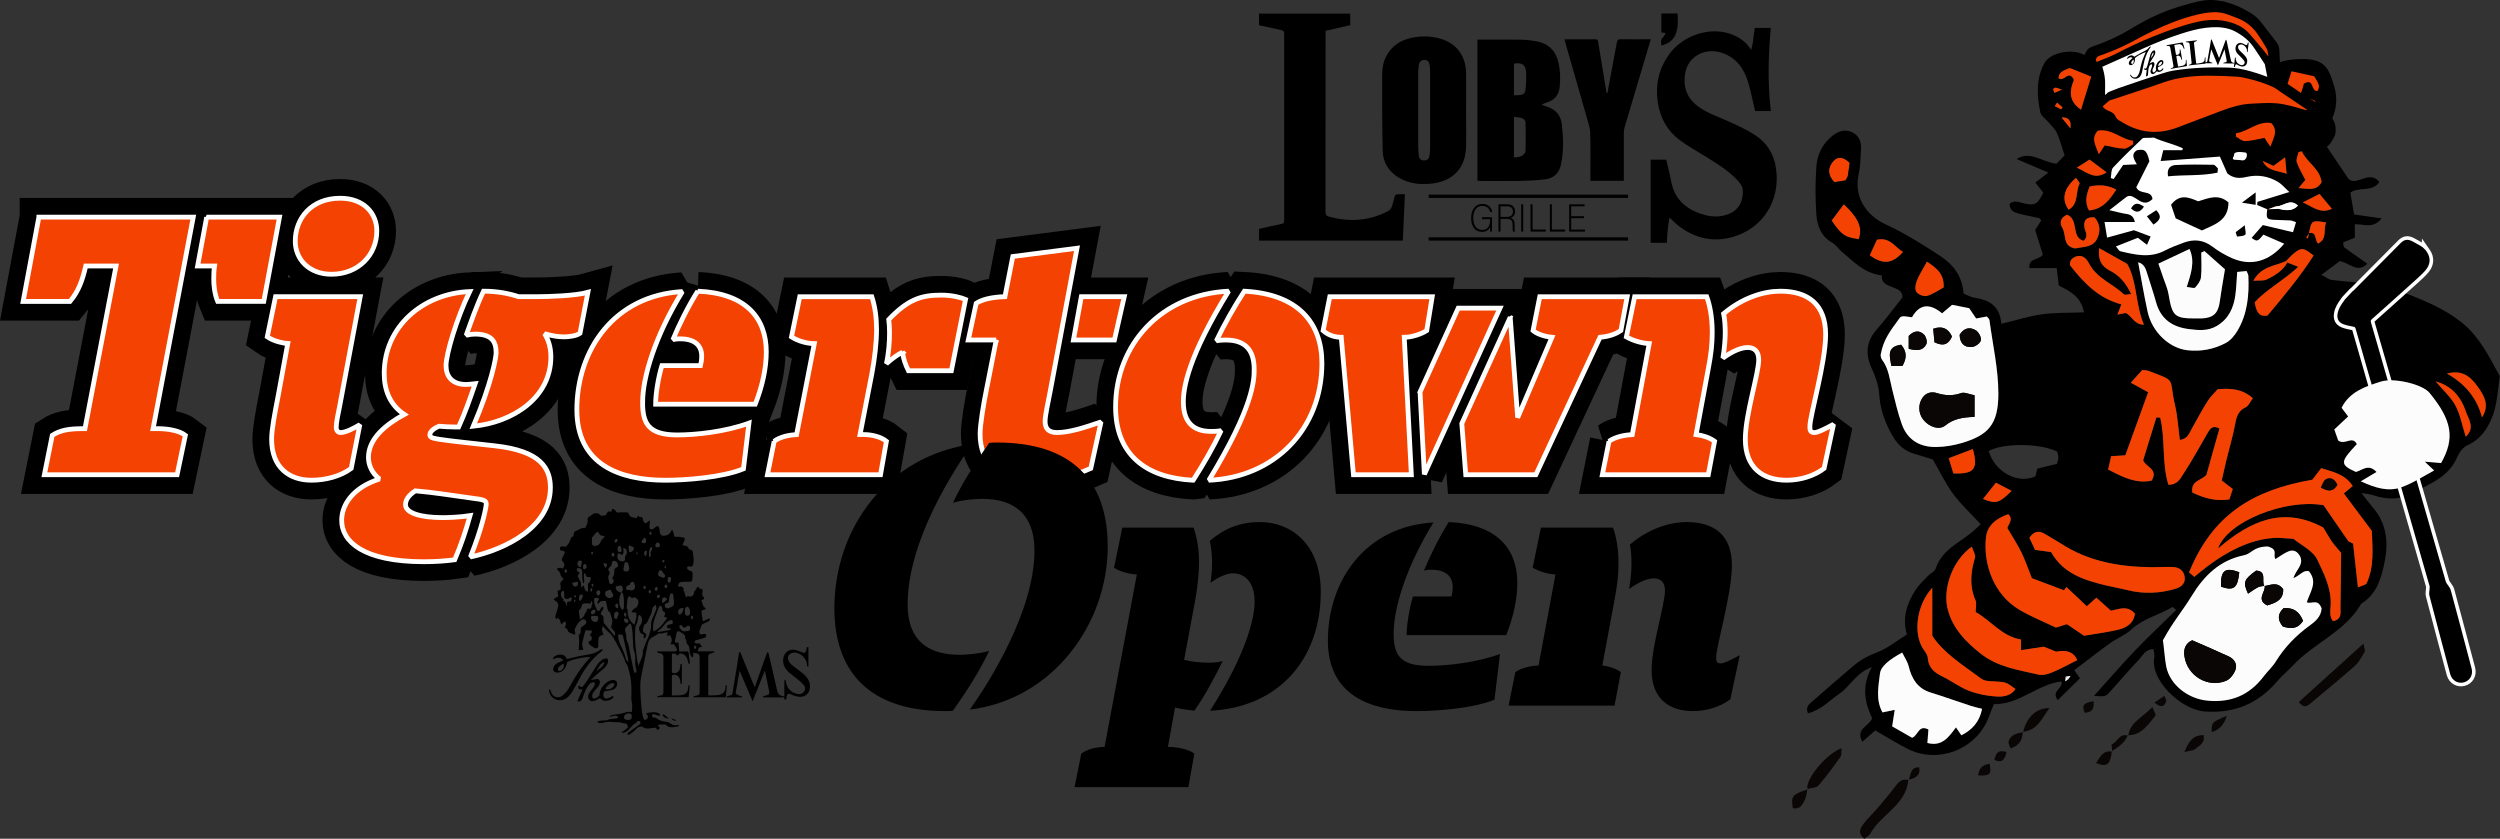 <?xml version="1.0" encoding="UTF-8"?> <svg xmlns="http://www.w3.org/2000/svg" id="Layer_1" viewBox="0 0 1039.95 348.9"><rect x="0" y="0" width="1039.95" height="348.9" fill="#333333" stroke="none"/><defs><style>.cls-1,.cls-2{fill:#fff;}.cls-3{stroke-width:3px;}.cls-3,.cls-4,.cls-2,.cls-5{stroke-miterlimit:10;}.cls-3,.cls-6{stroke:#fff;}.cls-4{stroke-width:1.8px;}.cls-4,.cls-7,.cls-2,.cls-5{stroke:#000;}.cls-6{stroke-width:2px;}.cls-6,.cls-7{stroke-miterlimit:2;}.cls-6,.cls-7,.cls-8{fill:#f34201;}.cls-7{stroke-width:15.97px;}.cls-2{stroke-width:2.71px;}.cls-5{stroke-width:5.41px;}.cls-9{fill:#090605;}.cls-10{fill:#fcfcfc;}</style></defs><g><path class="cls-9" d="M752,328.38c-.07-.43-.25-.87-.2-1.28,.7-4.89,8.78-14.07,14.31-15.83-.19,1.39,.03,2.79-.56,3.62-2.88,4.06-5.82,8.1-9.09,11.84-.92,1.04-3.05,1.02-4.62,1.49l.16,.16Z"></path><path class="cls-9" d="M751.84,328.22c-.3,1.42-.36,2.94-.95,4.23-.95,2.11-2.02,4.38-5.09,3.74-.87-5.02-.24-5.81,6.2-7.81l-.16-.16Z"></path><path class="cls-8" d="M773.19,99.52c-5.82-.81-7.07-1.67-11.33-7.78,1.64-2.18,3.36-4.49,5.13-6.85,6.2,5.83,7.99,10.01,6.2,14.62Z"></path><path class="cls-8" d="M769.46,67.74c-.42,2.92-.38,2.97-.81,5.48-.07,.4-.38,.76-.95,1.83-1.32,.21-3.1,.49-4.66,.74-2.93-3.11-2.7-6.05-.6-8.58,2.04-2.45,4.5-1.95,7.02,.53Z"></path><path d="M1025.06,135.02c-8.12-6.98-18.16-10.56-27.92-14.45-3.79-1.52-8.07-1.95-12.18-2.53-4.99-.71-10.05-.97-15.06-1.6-1.1-.14-2.11-1.02-4.23-2.1,3.27-2.47,5.76-4.33,7.63-5.74,4.37,.88,7.23,5.12,11.47,1.13-1.32-.94-2.31-1.65-3.3-2.35-2.12-1.49-4.26-2.91-6.31-4.49-.36-.28-.27-1.15-.45-2.07,1.65-.66,3.17-1.27,4.84-1.94v-5.56c3.71-.24,7.55,2.07,11.16-2.47-4.51-.64-8.04-1.14-11.45-1.63-.58-3.33-1.09-6.25-1.58-9.09,3.58-2.58,8.99-.01,12.08-4.39-4.14-5.35-9.56,1.99-12.83-1.35-3.12-4.63-5.78-8.58-8.45-12.53-1.72-2.52-2.52-5.23-1.25-8.1,0,0,6.92-7.02,3.77-17.77-2.41-8.21-4.16-12.04-15.64-11.36-11.62,.68-12.09,5.28-11.98,8.32,.05,1.16-3.77,2.03-3.77,2.03,0,0-2.26-3.49-21.38-5.74-19.13-2.26-43.21,1.46-43.21,1.46-1.65-1.51-5.88-6.31-7.43-7.46-4.46-3.3-14.59-1.74-17.16,3-3.51,6.49-3.18,13.58-1.68,20.54,.33,1.49,2.18,2.62,3.28,3.95,1.25,1.49,2.77,2.85,3.59,4.55,1.19,2.5,1.84,5.24,3.21,9.35-.75,.77-2.06,2.13-3.36,3.47-6.19-.66-10.78-5.59-16.6-1.95,4.17,1.79,8.33,3.56,13.21,5.64-2.42,1.85-3.91,2.98-5.42,4.14,1.3,1.65,2.36,2.98,3.33,4.22-2.35,4.71-3.35,5.39-7.52,4.58-2.26-.45-4.46-1.77-6.54,.06,.07,2.96,2.06,3.6,3.93,4.1,2.75,.73,5.58,1.18,8.36,1.83,.31,.07,.51,.58,.88,1.01-.88,1.39-1.79,2.81-2.51,3.95,1.2,3.82,2.27,7.24,3.2,10.26-1.79,2.43-6,1.25-5.61,5.58h11.36c.33,2.77,.59,4.92,.88,7.29,4.64,2.27,9.3,4.61,10.47,11.12-6.13,.24-11.82,.04-17.37,.8-5.52,.77-10.9,2.51-17.01,3.97-.59-7.6-5.18-9.92-11.1-10.85-1.63-.25-3.15-1.17-4.61-1.74-.52-7.25-4.35-12.11-9.56-15.53-7.31-4.82-14.81-9.52-22.74-13.19-8.85-4.1-13.43-12.14-11.28-21.23,.75-3.18,.64-6.57,.92-9.85,.28-3.14-.74-5.82-3.56-7.23-3.06-1.53-5.92-.56-8.53,1.57-3.99,3.27-6.11,7.69-6.47,12.57-.48,6.56-.46,13.2-.04,19.76,.31,4.89,1.97,9.42,6.81,12.09,1.48,.82,2.45,2.52,3.79,3.62,4.84,3.98,9.08,8.96,16.66,9.89-.7,5.96,9.14,3.79,8.53,9.2-4.06,5.11-7.13,9.31-10.56,13.18-4.5,5.08-4.96,10.32-2.12,16.4,1.56,3.32,2.84,7.05,3.07,10.66,.42,6.36,2.43,11.92,5.57,17.35,2.25,3.89,5.21,6.39,9.48,7.54,2.71,.74,5.39,1.66,7.28,2.24,3.09,5.35,5.35,10.16,8.45,14.34,3.21,4.33,7.26,8.05,11.43,12.58-1.39,1.27-2.69,2.61-4.15,3.75-5.46,4.28-12.12,7.3-14.55,14.68-.42,1.27-2.26,2.02-3.3,3.13-1.79,1.89-3.75,3.69-5.14,5.86-3.53,5.48-5.56,11.43-3.55,18.47-4.38,2.68-8.16,5.82-12.51,7.44-3.63,1.34-6.77,3.09-9.61,5.48-5.72,4.81-11.36,9.72-16.96,14.67-1.35,1.19-3.29,2.32-2.09,5.16,5.42-1.33,8.95-5.33,13.18-8.21,4.39-2.98,6.66-8.52,13.42-11-4.49,8.09-2.85,14.95,.11,21.27-1.28,3.45-7.11,4.32-4.06,9.78,2.18-1.93,4.06-3.58,5.34-4.71,4.86,2.77,9.09,5.45,13.54,7.7,12.56,6.32,28.19,.34,33.46-12.67,.8-1.98,1.55-3.98,2.32-5.96,10.67,.19,18.21-8.29,28.16-9.46,.81,3.08-4.45,3.79-1.55,7.79,3.24-3.19,6.28-6.19,9.22-9.09-.94-1.37-1.5-2.18-2.34-3.38,5.18-3.92,9.99-7.7,14.95-11.26,2.83-2.04,6.3-3.32,8.81-5.67,4.96-4.61,11.54-6,17.11-9.35,.12-.07,.61,.49,1.53,1.26-5.76,5.64-11.63,11.12-17.18,16.91-5.69,5.95-11.07,12.2-17.06,18.84,4.71,.27,4.79,.34,6.67-1.72,3.99-4.38,7.81-8.94,11.91-13.23,1.67-1.75,2.77-4.51,6.19-4.54,.15,1.29,.55,2.41,.36,3.4-1.92,9.66,11.4,21.88,20.93,22.55,12.39,.88,22.33-3.25,30.29-12.68,1.97-2.34,4.41-4.27,6.5-6.52,8.67-9.29,21.52-13.93,28.22-25.42,.2-.35,.67-.56,1.03-.81,5.96-4.08,7.63-10.94,8.86-17.04,1.52-7.42,.92-15.4-4.52-21.89-1.66-1.98-3.22-4.03-5.2-6.52,2.01,.36,3.55,.45,4.96,.93,6.38,2.18,12.45,1.8,18.28-1.74,2.06-1.25,4.23-2.33,6.34-3.5,4.5-2.53,8.23-5.69,10.33-10.66,.8-1.9,2.36-4.04,4.13-4.83,5.73-2.58,8.86-7.45,10.74-12.75,1.79-5.04,1.96-10.66,2.84-16.02-4.22-7.7-8.1-15.7-14.89-21.54Zm-262.62-67.81c2.04-2.45,4.5-1.95,7.02,.54-.3,2.11-.52,3.8-.81,5.48-.07,.4-.38,.76-.95,1.83-1.32,.21-3.09,.49-4.66,.74-2.93-3.11-2.69-6.06-.6-8.58Zm10.75,32.32c-5.81-.81-7.07-1.67-11.32-7.78,1.64-2.19,3.36-4.49,5.12-6.85,6.2,5.83,7.99,10.01,6.2,14.62Zm191.12,1.8c-1.59-1.42-.38-5.04-3.8-4.34-.01,.01-.01,.02-.01,.03-.02,.03-.03,.05-.05,.08-.12,.71-.24,1.41-.36,2.12-.24-.11-.48-.22-.72-.33,.35-.59,.72-1.19,1.08-1.79,.01-.03,.01-.07,.02-.1,0,0,.03-.01,.04-.01,1.06-5.37,1.13-5.41,7.13-4.43-1.3,2.83,.66,6.66-3.32,8.77Zm5.73-14.46c-4.81,2.21-7.58-.64-12.13-2.66,2.8-1.43,4.53-2.3,6.96-3.52,2.02,2.42,3.47,4.15,5.17,6.19Zm-13.88-23.58c.47-.11,.93-.21,1.39-.32,2.08,4.69,7.55,7.14,8.18,12.86-2.24,3.82-5.56,2.64-9.56,2.42,1.28-1.53,2.09-2.51,2.83-3.4-1.25-2.48-2.72-4.82-3.57-7.37-.39-1.19,.45-2.77,.73-4.18Zm-10.45,5.74c1.08-.81,2.48-1.84,4.85-3.58,.25,2.74,.41,4.46,.63,6.86-4.13-1.48-8.01-1.15-9.95-5.35,1.35,.63,2.7,1.26,4.47,2.08Zm5.25,39.55c1.25-1.21,2.39-2.59,3.78-3.6,2.8-2.08,3.57-1.9,7.67,1.32-5.6,8.78-12.29,16.78-19.16,24.96-3.64,.7-4.67-1.73-5.34-5.51,4.94-5.4,11.87-8.92,18.13-14.75-2.03-.81-3.27-1.31-4.52-1.81-1.99,3.52-5.28,5.51-8.76,7.14-1.19,.56-2.76,.27-5.39,.46,3.46-6.24,9.24-6.05,13.6-8.2Zm-22.18,94.82c-.48,1.5-.92,2.86-1.4,4.34-5.87,.95-10.84-.7-15.39-2.83-.73-4.9,3.26-4.81,5.83-7.31,1.65-5.87,3.52-12.55,5.43-19.34-2.75-1.51-3.83-.02-4.89,1.81-3.28,5.69-6.45,11.45-10.03,16.94-1.3,2-2.58,4.75-6.32,4.62-2.8-9.05-1.2-18.79-3.41-27.89-.53-.03-1.06-.06-1.59-.09-1.84,5.93-3.66,11.87-5.5,17.8,1.01,2.9,6.47,3.63,3.55,8.47-6.41,1.41-11.98-1.4-18.12-4.61,.44-1.94,.84-3.71,1.25-5.55,2.32-.14,4.04-.24,5.9-.36,3.04-8.39,6.08-16.78,9.5-26.25-2.09-1.15-4.43-2.44-7.22-3.96,2.43-2.68,3.67-4.06,4.75-5.26,1.18,.13,1.88,.07,2.47,.29,12.28,4.68,8.41,2.58,11.18,14.35,1.09,4.61,1.34,9.42,2.01,14.41,3.29-.39,3.95-2.84,5.08-4.88,2.13-3.82,4.22-7.69,6.56-11.39,1.15-1.82,2.8-3.3,4.12-4.82,5.27-.4,9.97-.29,14.61,3.72-1.05,1.4-1.73,3.21-2.98,3.8-3.06,1.43-3.78,3.77-4.33,6.79-.95,5.14-2.48,10.18-3.71,15.28-.67,2.73-1.26,5.5-1.91,8.39,1.94,1.5,3.12,2.42,4.56,3.52Zm-17.98-99.84c2.45,5.53,.49,10.48-1.14,15.83,1.61,.14,3.08,.67,3.47,.23,1.09-1.21,2.28-2.76,2.44-4.29,.36-3.38,.11-6.83,.11-10.24,.44-.22,.88-.43,1.32-.65,3.13,2.77,6.26,5.56,8.54,7.59-.86,5.28-1.61,9.29-2.14,13.33-.66,4.95-2.66,6.91-7.63,7.11-.66,.02-1.32,0-1.98,0-9.3,.05-10.17-.79-11.75-10.13-.39-2.34-1.44-4.56-2.2-6.84-.61-1.81-1.24-3.61-2-5.83,4.51-2.13,8.56-4.04,12.94-6.11Zm-17.62,10.19c1.2,3.98,2.6,7.9,3.68,11.92,1.93,7.06,6.79,10.38,13.72,11.24,3.93,.49,7.84,.88,11.52-1.29,4.99-2.93,7.08-7.61,7.79-13.03,.4-3.01,.49-6.07,.74-9.46,1.46-.14,2.65-.26,3.9-.38,.32,.83,.72,1.42,.74,2.02,.36,8-.36,15.85-4.57,22.9-1.18,1.97-2.89,3.99-4.86,5.03-4.93,2.61-10.35,3.63-15.95,2.99-7.59-.87-14.68-7.65-16.51-15.96-1.48-6.72-2.61-13.5-3.95-20.61,2.47,.64,3.12,2.59,3.75,4.63Zm-16.87-42.05c-4.97,3.23-7.77,.2-12.37-1.97,2.65-1.69,3.84-2.45,5.26-3.34,2.35,1.75,4.47,3.34,7.11,5.31Zm4.01,7.18c-2.89,4.49-5.7,8.12-11.33,8.67-1.92-3.47-1.07-6.65,.26-9.96,3.78-.8,7.3-.73,11.07,1.29Zm-19.4-50.63c2.65,1.07,5.23,2.12,8.96,3.63-1.49,4.8-2.77,9-4.24,13.75-5.4-3.72-4.7-8.19-2.92-12.39-2.18-4.64-4.05,1.12-6.41-.73,.07-2.83,2.56-3.21,4.61-4.27Zm-6.82,8.84c0-.21,.65-.63,1-.61,.57,.02,1.13,.32,2.61,.81-2.08,.9-2.59,1.12-3.09,1.34-.19-.51-.5-1.02-.51-1.54Zm.63,7.04c.33-.47,.65-.94,.98-1.41,.75,.64,1.51,1.29,2.26,1.93l-.57,.87c-.89-.46-1.78-.92-2.66-1.39Zm2.84,4.75q4.38-.26,3.67,4.54c-1.17-1.45-2.34-2.89-3.67-4.54Zm6,25.1c.55,.87,1.71,2.01,1.48,2.45-1.76,3.47-.25,8.4-4.55,10.82-3.05-4.37-2.05-8.88,3.07-13.26Zm-5.7,20.8c-1.24-2.03-.82-4.26,2-5.46,5.07,2.13,1.49,9.27,6.86,10.87,2.28-2.05,.58-3.83,.33-5.65-.43-3.12,1.09-4.41,4.25-4.09,2.58,2.96,2.43,6.32,.86,9.21-1.75,3.21-5.57,3-8.73,3.64-.39,.08-.86-.08-1.27-.21-4.1-1.35-2.64-5.63-4.29-8.31Zm3.26,15.63c-.39-1.29,.34-3.07,2.56-3.75,2.53-.78,4.2,.78,5.27,2.88,3.16,6.2,9.83,8.43,14.53,12.89,.4,.39,1.57-.03,3.02-.11-2.17-4.54-4.83-7.73-8.84-9.74-3.5-1.76-5.04-4.47-4.46-9.35,4.13,2.33,7.62,4.27,11.65,6.54,4.25,7.41,3.31,16.76,6.96,25.28-4.07,.06-4.83-3.55-7.58-4.85-.73,.14-1.73,.33-3.44,.67,.55-1.42,.96-2.48,1.65-4.25-8.93-2.33-15.26-8.38-21.31-16.2Zm-5.37,77.45c.15,.7,.43,1.53,.48,2.38,.03,.63-.25,1.28-.56,2.69-2.37,.58-5.02,1.24-8.18,2.01-.19,.78-.5,1.98-.81,3.22-7.39,3.31-16.76-1.72-19.45-10.52,5.81-3.42,21.38-3.36,28.53,.22Zm-18.99,16.33c-5.27,5.21-6.42,5.51-11.9,3.38,1.8-2.27,3.35-4.23,5.38-6.79,2,1.05,4.15,2.17,6.52,3.4Zm-39.43-87.38c1-2.53,2.53-4.84,4.23-7.97,3.77,2.64,7.22,4.85,6.94,10.73-2.07,1.11-4.35,2.78-6.9,3.52-1.29,.37-3.64-.53-4.43-1.64-.73-1.03-.4-3.23,.16-4.64Zm-19.55-10.61c1.1-2.39,2.06-4.48,2.97-6.47,5.52-1.16,7.43,3.09,10.81,5.07-4.37,4.98-8.26,5.39-13.78,1.4Zm34.78,90.75c-.57-1.86-1.22-3.96-1.96-6.33,3.72-1.43,6.87-2.62,10.04-3.83,2.3,8.3,.62,10.47-8.08,10.16Zm3.33-12.62c-3.33,.99-6.89,1.55-10.36,1.62-6.79,.14-12.04-2.82-14.4-9.4-1.7-4.73-2.81-9.67-4.03-14.56-1.06-4.22-1.44-8.63-4.2-12.32-.71-.94-.62-2.48-.57-2.26,3.56-6.36,6.16-11.01,8.8-15.74,1.38,.1,2.65,.19,4.21,.3,3.15-5.62,7.44-5.82,12.51-1.63,1.37-1.16,2.65-2.25,4.17-3.53,2.09,.41,4.42,.88,7.1,1.41,.84,1.23,1.78,2.61,2.9,4.27,1.48-.27,2.9-.53,4.46-.82,.35,.49,1,.97,1.07,1.52,1.37,10.17,3.69,20.34,3.71,30.52,.01,13.06-4.37,17.39-15.37,20.62Zm-.02,121.55c-.71-1.03-1.3-1.89-2.26-3.28-2.98,3.98-5.77,8.1-11.88,6.47,.15-2.02,.29-3.8,.43-5.59-4.15-2.15-4.17,2.4-6.79,3.44-2.48-1.42-5.27-3.01-8.29-4.75,.34-2.22,.65-4.25,1.06-6.88-1.95,.41-3.48,.73-5.1,1.07-2.88-5.35-1.65-10.85-1.03-16.2,.34-2.93,3.76-5.72,9.22-8.69,.93,1.91,2.21,3.69,2.69,5.68,1.29,5.22,3.68,9.24,9.16,10.95,5.62,1.74,11.16,3.72,16.75,5.56,1.41,.46,2.87,.75,4.64,1.21-1.07,5.45-4.13,8.74-8.61,11.02Zm14.56-16.13c-3.86-.24-7.85-1.01-11.45-2.4-3.85-1.48-7.25-4.12-11-5.93-3.4-1.64-5.8-3.6-6.1-7.77-.11-1.57-1.62-3.03-2.44-4.57-3.58-6.75-1.94-17.77,4.32-24.56v19.94c4.75,7.36,12.93,12.29,20.42,17.91,1.39,1.04,3.73,.99,5.66,1.11,4.53,.29,4.54,.21,8.54,3.14-1.95,2.94-5.18,3.28-7.96,3.12Zm29.95-7.25c-.43,.31-.87,.63-1.31,.94l.18-1.98c.68-.1,1.36-.2,2.05-.3-.31,.44-.61,.89-.92,1.34Zm-6.7-2.81c-1.75,.73-3.95,1.35-5.71,.94-8.39-1.94-16.93-3.03-24.21-8.82-6.23-4.94-11.29-10.2-13.47-17.91-2.45-8.61,1.74-20.75,9.92-26.49,.61,1.91,1.66,3.4,1.34,4.49-1.79,5.99-2.44,11.83,.19,17.79,.57,1.28,.08,3.02,.08,4.92,6.3,3.51,10.84,10.09,18.85,11.41v4.43c3.27-.49,6.23-.94,9.49-1.43,1.57,.63,3.39,1.37,5.13,2.08q6.74-1.41,8.78,3.5c-3.42,1.71-6.82,3.59-10.39,5.09Zm26.52-17.54c-4.04,.87-8.13,1.42-13.33,2.3-1.65-1.11-4.13-2.79-7.1-4.81-1.1,.34-2.72,.84-4.61,1.41-4.93-2.37-10.25-4.49-15.13-7.37-10.76-6.36-15.09-19-13.95-29.97,.5-4.87,3.72-7.82,9.28-9.83,2.26,2.14,.16,3.99-.38,5.76,2.04,3.48,4.17,6.73,5.87,10.19,1.63,3.31,2.79,6.84,4.33,10.69,4.23,1.61,8.79,3.32,13.34,5.04,.34-.46,.68-.93,1.02-1.39,2.81,2.65,5.62,5.31,8.48,8.01,.67-.6,2.1-1.88,3.97-3.55,2.07,1.85,3.96,3.53,6.06,5.41,3.18-.57,6.88-2.48,10.01,1.28-.78,4.6-4.15,6.04-7.87,6.84Zm24.86-17.26c-6.63,2.01-13.44,2.28-20.13,.6-2.93-.74-5.92-1.23-8.78-1.92-8.9-2.15-17.86-4.81-22.97-13.9-2.48-.35-4.41-.61-6.66-.92-.81-1.74-1.62-3.46-2.36-5.04,1.91-2.78,3.98-3.09,6.47-1.56,2.24,1.39,4.56,2.62,6.77,4.05,11.49,7.43,24.32,9.64,37.7,9.75,2.86,.02,5.73-.18,8.58-.09,2.7,.09,4.71,1.42,5.09,4.22,.35,2.64-1.55,4.14-3.71,4.8Zm81.55-24.06c.25,7.2,1.07,14.67-2.14,21.74-.37,.82-2.07,1.04-3.65,1.77-.7-6.38-1.34-12.15-2.02-18.23-.81-.39-1.77-.83-1.91-.91-4.03-5.83-7.34-10.61-10.4-15.04-16.03-2.81-40.13,6.96-43.85,18.01,13.36-11.55,27.19-17.7,43.77-8.7,1.15,1.88,2.33,4.07,3.76,6.09,1.39,1.94,3.05,3.67,3.66,4.39-.1,8.42-.15,15.52-.28,22.62-.05,2.25,.77,5.02-3.09,5.85-1.65-2.05-1.09-4.55-.98-6.75,.33-6.9-2.79-12.96-5.49-18.7-1.85-3.92-7-6.3-10.01-8.81-3.44-.18-5.86-.54-8.24-.37-2.57,.18-5.15,.65-7.63,1.36-9.64,2.75-17.72,8.36-25.33,14.82-.98-.82-1.62-1.36-2.21-1.85,9.73-23.86,26.24-34.22,51.28-38.56,1.09-1.42,2.42-3.14,3.68-4.81,5.29,1.64,10.01,2.64,13.11,7.44-1.27,1.06-2.48,2.08-3.68,3.09,3.89,5.21,7.67,10.25,11.64,15.56Zm28.8-28.2c-1.8-.15-3.68-.32-6.8-.59,1.81,1.69,2.77,2.61,3.91,3.67-4.43,2.33-8.81,5.29-13.63,7-5.54,1.95-11.03,.19-16.85-2.51,2.48-1.48,4.32-2.58,6.53-3.88-3.47-3.68-6.05-.59-8.6-.02-6.67-3.04-6.62-4.11,.41-11.56-1.9-3.75-4.82,.6-7.76-1.51-.34-.96-.96-2.71-1.62-4.6,2.03-1.91,3.74-3.52,5.76-5.41-.95-1.25-1.81-2.38-2.73-3.6,3.36-6.69,9.83-8.84,16.31-10.9,5.46-1.73,17.32,1.1,20.25,4.67,9.42,11.46,10.68,18.91,4.82,29.23Zm10.26-10.96c-1.54-4.87-2.29-9.26-4.29-12.97-1.91-3.54-5.13-6.37-8.22-10.04,6.14,1.73,10.24,5.63,12.57,12.53,1.08,3.17,3.98,6.74-.05,10.48Zm6.75-8.05c-2.06-8.09-6.99-13.89-14.59-18.27,5.57-1.27,9.05,.25,12.65,5.24,2.76,3.84,5.31,7.9,1.95,13.03Z"></path><path class="cls-9" d="M983.15,267.72c.32,1.89,.81,2.87,.51,3.38-1.21,2.07-2.35,4.36-4.1,5.91-6.05,5.37-12.35,10.46-18.55,15.68-1.52,1.28-2.97,1.88-4.72-.69,8.61-7.78,17.26-15.61,26.85-24.27Z"></path><path class="cls-9" d="M793.78,324.35c-.25,5.19-3.39,9.05-6.72,12.34-3.27,3.23-6.84,6.06-9.11,10.18-.47,.85-1.57,1.35-2.39,2.03-3.03-2.28-1.68-4.48-.22-6.38,1.73-2.25,3.84-4.2,5.69-6.37,2.54-2.99,5.1-5.99,7.44-9.13,1.44-1.94,2.93-3.24,5.48-2.51l-.16-.16Z"></path><path class="cls-9" d="M885.31,306.03c.83-5.89,6.16-7.6,10.03-11.95,.72,1.92,1.59,3.26,1.3,3.61-3.12,3.68-5.74,8.2-11.52,8.14l.19,.2Z"></path><path class="cls-9" d="M841.59,304.59c1.28-6.01,5.38-10.16,10.92-10.03-3.21,4.44-5.06,9.28-11.08,9.87l.16,.16Z"></path><path class="cls-9" d="M841.43,304.43c-.12,3.18-1.24,5.67-5.11,6.89-.29-1.02-1.04-2.18-.77-3,.94-2.77,3.48-3.36,6.04-3.73l-.16-.16Z"></path><path class="cls-9" d="M908.68,312.83c1.75-4.41,3.53-7.02,7.94-7.04,.79,3.32-1.77,4.4-3.41,5.75-.92,.75-2.45,.74-4.54,1.3Z"></path><path class="cls-9" d="M878.48,312.5c-.61,5.55-2.02,6.73-6.57,4.94,1.71-2.53,2.82-5.46,6.75-4.77l-.18-.17Z"></path><path class="cls-9" d="M926.32,297.77q-1.73,5.6-6.3,6.74c-.06-4,.09-4.17,6.3-6.74Z"></path><path class="cls-9" d="M878.66,312.67l-.29-3.05c2.43-.7,3.1-4.81,6.94-3.59l-.19-.2c-1.2,3.23-4,4.87-6.64,6.67l.18,.17Z"></path><path class="cls-9" d="M822.89,322.55c.25-3.02,1.91-4.45,4.78-4.86,.77,4.45,.13,5.11-4.78,4.86Z"></path><path class="cls-9" d="M793.95,324.51c.99-2.14,.58-5.43,4.34-5.31q1.11,4.1-4.5,5.15l.16,.16Z"></path><path class="cls-9" d="M870.92,291.68c.31,3.65-1.07,4.63-3.68,4.82-1.71-3.55,.26-4.24,3.68-4.82Z"></path><path class="cls-9" d="M834.68,312.84c-.76,3.19-1.82,4.74-5.06,3.27,.6-2.64,1.39-4.41,5.06-3.27Z"></path><path class="cls-9" d="M896.2,292.26c1.7-1.17,2.79-1.92,4.09-2.81,.41,1.02,.94,1.66,.81,2.12-.65,2.28-1.88,3.17-4.91,.7Z"></path><path class="cls-10" d="M899.72,266.34c4.42-8.08,7.94-11.86,12.06-18.59,5.04-8.24,11.59-14.74,21.66-16.78,3.34-.68,3.72-3.57,9.91-3.65,4.6,1.31,2.01,3.31,3.18,5.23,1.9-1.15,3.59-2.47,5.5-3.23,2.1-.84,3.84,.06,4.98,2.53,1.01,3.55-1.64,4.71-3.03,8.68,3.2-1.44,4.04-3.48,6.5-2.92,3.8,4.67,.45,8.57-.89,12.93,2.13,.87,4.53-1.74,6.17,2.53-.24,3.67-2.88,5.63-5.18,7.31-5.6,4.09-10.24,8.91-13.89,14.81-1.38,2.23-3.41,4.04-5,6.14-5.96,7.86-13.64,11.12-23.59,10.12-7.86-.79-15.36-6.43-16.98-14.08-.59-2.79-1.02-8.93-1.4-11.05Zm42.22-22.51c-1.35-2.04,1.23-6.16-3.42-6.47-5.13,3.73-5.57,4.81-3.39,9.59,1.44-.94,2.73-1.94,4.15-2.67,.81-.42,1.85-.41,2.78-.59,.44,2.64-3.72,5.71,1.07,8.15,3.35-1.05,6.76-2.18,6.63-6.74-2.4-3.29-5.19-1.74-7.83-1.28Zm-30.05,22.51c-2.95,1.39-3.61,3.82-3.21,6.62,1.14,8.14,9.69,13.35,17.3,10.24,1.71-.7,3.31-2.84,3.96-4.68,.79-2.21-.54-4.38-2.74-5.41-4.89-2.29-9.88-4.39-15.31-6.78Zm46.13-8.08c-1.57-3.96-4.19-5.61-8.11-5.27-2.63,2.51-2.48,4.95-.29,7.63,3.04,.89,5.93,1.36,8.4-2.36Zm-34.1-14.2c5.33,1.83,6.92,.57,7.58-6.02-5.95-2.26-7.84-.76-7.58,6.02Z"></path><path class="cls-10" d="M914.4,83.74c-4.03-1.71-7.7-3.19-11.29,1.43l1.92,5.65c4.02,1.86,7.34,3.39,10.91,5.04,5.03-2.4,11.07-3.95,11.04-11.66-4.07-3.62-8.19-1.84-12.59-.46Zm8.02-11.91l.18-1.78c-.61-.53-1.22-1.51-1.84-1.52-5.23-.1-10.48-.18-15.7,.11-1.9,.1-3.86,1.13-3.21,4.7,6.81-.7,13.76-.09,20.57-1.52Zm-26.64,21.59c2.61-1.79,3.77-3.21,1.17-5.99-1.2,.78-2.42,1.57-3.91,2.54l2.73,3.45Zm-3.93-7.42c-2.49-1.84-4.08-1.64-5.38,.73,1.97,1.81,3.54,1.98,5.38-.73Zm38.15,10.59l.55,1.85c1.17-.22,2.61-.11,3.4-.77,.48-.4-.04-2-.16-3.96l-3.79,2.89Zm8.3-16.56l-5.71,4.28c2.76,.43,4.06,.64,5.71,.89v-5.18Z"></path><path class="cls-10" d="M782.35,147.41c1.13-6.22,3.78-9.52,7.98-15.3,.9-1.07,3.48-.25,5.03-.14,3.16-5.62,7.44-5.83,12.51-1.63,1.37-1.16,2.65-2.25,4.17-3.54l7.1,1.4c.84,1.23,1.77,2.61,2.9,4.28,1.47-.27,2.9-.54,4.46-.82,.36,.48,1,.96,1.07,1.52,1.36,10.17,3.7,20.34,3.71,30.52,.02,13.06-4.37,17.39-15.37,20.63-3.33,.98-6.89,1.54-10.35,1.61-6.79,.14-12.04-2.82-14.41-9.41-1.7-4.73-2.82-9.67-4.04-14.56-1.06-4.23-1.43-8.63-4.2-12.32-.7-.94-.61-2.47-.56-2.25Zm39.04,17c-2.31-.43-4.22-1.41-5.6-.91-3.5,1.25-6.69,1.08-10.16-.02-2.08-.66-4.36-.2-5.86,1.89-1.93,2.68-1.85,6.53,.24,9.16,2.38,3.01,6.57,4.57,9.21,2.44,3.5-2.82,7.36-3.39,12.16-3.56v-9.01Zm-6.22-25.15c.09,3.25,1.7,5.39,5.14,5.09,1.37-.12,3.41-1.57,3.7-2.75,.28-1.2-.87-3.4-2.04-4.15-2.45-1.56-4.98-1.14-6.8,1.81Zm-21.19,5.83c3.51,.96,6.06,.77,7.37-1.98,.46-.97-.13-3.09-.99-3.93-1.98-1.95-4.26-1.63-6.38,.57v5.34Zm18.02-5.09q-2.33-5.2-7.82-3.24c.17,1.87,.36,3.89,.52,5.62,3.95,1.95,5.96,.63,7.3-2.38Zm-21.16,3.39c-2.92,.42-4.67,1.53-4.71,4.19-.02,1.44,.37,2.89,.62,4.64h4.63c1.78-3.1,1.99-5.85-.54-8.83Z"></path><path class="cls-8" d="M961.9,199.55c1.08-1.42,2.41-3.14,3.68-4.81,5.28,1.63,10.01,2.63,13.11,7.43-1.27,1.06-2.48,2.08-3.69,3.09,3.9,5.21,7.67,10.26,11.64,15.56,.26,7.2,1.07,14.68-2.13,21.74-.37,.82-2.07,1.04-3.65,1.77-.71-6.38-1.35-12.15-2.02-18.23-.95-.45-2.09-.99-1.91-.91-4.03-5.83-7.34-10.61-10.4-15.04-16.03-2.82-40.14,6.96-43.85,18.01,13.37-11.55,27.19-17.7,43.77-8.71,1.15,1.88,2.33,4.08,3.77,6.09,1.39,1.93,3.05,3.67,3.65,4.39-.1,8.42-.14,15.52-.28,22.62-.04,2.25,.77,5.03-3.09,5.85-1.65-2.04-1.09-4.55-.98-6.75,.33-6.89-2.79-12.95-5.49-18.7-1.84-3.93-7-6.3-10.01-8.82-3.45-.18-5.86-.53-8.25-.36-2.57,.18-5.16,.64-7.63,1.35-9.64,2.76-17.71,8.37-25.33,14.83-.97-.82-1.61-1.36-2.2-1.85,9.73-23.86,26.24-34.21,51.29-38.55Zm10.41,2.12c-1.17-2.47-2.88-3.34-4.87-2.22-.96,.54-1.32,2.13-2.02,3.36,3.07,1.7,5.15,1.88,6.89-1.14Z"></path><path class="cls-8" d="M924.21,199.88c1.94,1.5,3.13,2.41,4.57,3.52-.48,1.5-.92,2.87-1.4,4.34-5.87,.95-10.84-.7-15.4-2.83-.72-4.9,3.27-4.81,5.83-7.31,1.65-5.87,3.52-12.54,5.43-19.34-2.75-1.51-3.83-.03-4.89,1.81-3.28,5.68-6.45,11.45-10.03,16.94-1.3,1.99-2.57,4.75-6.32,4.62-2.8-9.05-1.19-18.8-3.41-27.89l-1.58-.1c-1.84,5.93-3.67,11.87-5.5,17.8,1.01,2.91,6.46,3.63,3.55,8.48-6.41,1.41-11.98-1.4-18.11-4.61,.43-1.94,.83-3.7,1.24-5.54,2.32-.14,4.04-.25,5.9-.36,3.04-8.4,6.07-16.78,9.5-26.25-2.09-1.14-4.43-2.43-7.22-3.96,2.42-2.69,3.67-4.07,4.75-5.26,1.18,.13,1.88,.07,2.47,.29,12.28,4.67,8.41,2.57,11.18,14.35,1.08,4.62,1.33,9.43,2,14.42,3.29-.39,3.95-2.85,5.08-4.88,2.13-3.83,4.23-7.69,6.56-11.39,1.14-1.81,2.8-3.3,4.12-4.82,5.27-.4,9.96-.29,14.61,3.72-1.05,1.4-1.73,3.22-2.99,3.81-3.06,1.42-3.77,3.77-4.33,6.78-.95,5.15-2.47,10.19-3.71,15.28-.67,2.74-1.25,5.5-1.91,8.4Z"></path><path class="cls-8" d="M835.39,213.87c2.26,2.13,.16,3.99-.37,5.76,2.03,3.48,4.17,6.73,5.87,10.19,1.62,3.31,2.79,6.84,4.33,10.69,4.24,1.6,8.79,3.32,13.35,5.04l1.02-1.38c2.81,2.65,5.62,5.31,8.49,8.01,.66-.59,2.09-1.87,3.97-3.55,2.07,1.85,3.96,3.53,6.06,5.41,3.19-.57,6.88-2.47,10.01,1.28-.77,4.6-4.15,6.04-7.87,6.84-4.03,.87-8.14,1.42-13.33,2.3-1.64-1.11-4.13-2.8-7.1-4.81-1.1,.34-2.72,.83-4.61,1.41-4.93-2.37-10.26-4.5-15.14-7.38-10.76-6.35-15.09-19-13.96-29.96,.51-4.88,3.72-7.82,9.28-9.83Z"></path><path class="cls-8" d="M820.24,227.41c.61,1.9,1.66,3.4,1.34,4.49-1.78,5.99-2.44,11.82,.19,17.78,.56,1.28,.08,3.02,.08,4.92,6.3,3.51,10.84,10.09,18.85,11.42v4.42c3.27-.49,6.23-.93,9.5-1.42,1.56,.63,3.39,1.37,5.13,2.07q6.73-1.41,8.78,3.5c-3.42,1.7-6.82,3.6-10.39,5.09-1.75,.73-3.96,1.35-5.71,.94-8.4-1.94-16.92-3.04-24.21-8.82-6.23-4.94-11.29-10.2-13.47-17.91-2.44-8.62,1.73-20.75,9.92-26.49Z"></path><path class="cls-10" d="M824.51,294.85c-1.06,5.45-4.13,8.75-8.61,11.02-.71-1.03-1.3-1.89-2.26-3.29-2.99,3.99-5.77,8.11-11.88,6.47l.43-5.6c-4.15-2.14-4.17,2.4-6.78,3.45-2.48-1.42-5.27-3.02-8.3-4.75l1.06-6.88-5.1,1.07c-2.89-5.35-1.65-10.85-1.03-16.19,.34-2.94,3.76-5.73,9.23-8.7,.93,1.91,2.2,3.7,2.69,5.68,1.29,5.22,3.68,9.25,9.17,10.95,5.62,1.74,11.16,3.73,16.75,5.56,1.41,.46,2.87,.75,4.64,1.21Z"></path><path class="cls-8" d="M853.22,229.66c-2.48-.34-4.41-.61-6.66-.92-.81-1.74-1.62-3.47-2.36-5.04,1.91-2.79,3.98-3.09,6.47-1.56,2.24,1.38,4.56,2.62,6.77,4.05,11.49,7.43,24.32,9.65,37.69,9.75,2.86,.02,5.73-.18,8.59-.09,2.7,.09,4.71,1.42,5.08,4.22,.35,2.65-1.54,4.15-3.71,4.8-6.63,2.01-13.44,2.28-20.13,.6-2.94-.74-5.92-1.23-8.79-1.92-8.9-2.14-17.85-4.81-22.96-13.91Z"></path><path class="cls-10" d="M925.54,112.02c-.86,5.29-1.6,9.3-2.14,13.33-.65,4.95-2.66,6.91-7.62,7.11-.66,.03-1.32,0-1.97,0-9.3,.04-10.17-.79-11.75-10.14-.39-2.33-1.44-4.56-2.2-6.83-.61-1.81-1.24-3.62-2-5.83,4.51-2.13,8.57-4.04,12.94-6.1,2.45,5.52,.49,10.47-1.14,15.82,1.61,.15,3.08,.68,3.48,.24,1.09-1.21,2.27-2.77,2.43-4.3,.36-3.38,.11-6.82,.11-10.24l1.32-.64c3.13,2.78,6.26,5.55,8.54,7.58Z"></path><path class="cls-10" d="M889.43,109.12c2.46,.63,3.12,2.58,3.74,4.63,1.2,3.98,2.6,7.9,3.69,11.91,1.92,7.06,6.78,10.38,13.72,11.24,3.94,.49,7.84,.88,11.52-1.29,5-2.94,7.08-7.6,7.79-13.03,.4-3.01,.48-6.06,.74-9.46,1.46-.14,2.66-.25,3.9-.37,.32,.83,.71,1.41,.74,2.02,.36,8-.36,15.85-4.58,22.89-1.18,1.97-2.89,3.99-4.86,5.04-4.92,2.6-10.35,3.63-15.94,2.99-7.59-.87-14.69-7.64-16.51-15.96-1.47-6.71-2.6-13.5-3.95-20.6Z"></path><path class="cls-8" d="M803.79,244.51v19.94c4.76,7.36,12.93,12.28,20.42,17.9,1.39,1.04,3.73,.99,5.66,1.11,4.54,.29,4.54,.21,8.55,3.15-1.94,2.94-5.18,3.28-7.96,3.12-3.86-.23-7.85-1-11.45-2.39-3.85-1.48-7.24-4.12-10.99-5.93-3.4-1.64-5.81-3.61-6.1-7.77-.11-1.57-1.62-3.04-2.44-4.58-3.58-6.74-1.93-17.76,4.32-24.56Z"></path><path class="cls-8" d="M891.82,135.04c-4.08,.06-4.83-3.55-7.58-4.85l-3.44,.67,1.65-4.25c-8.93-2.32-15.26-8.38-21.3-16.19-.39-1.29,.33-3.08,2.55-3.76,2.53-.78,4.2,.78,5.28,2.89,3.16,6.19,9.83,8.43,14.52,12.89,.4,.38,1.57-.03,3.02-.11-2.16-4.54-4.83-7.73-8.84-9.75-3.51-1.76-5.04-4.47-4.46-9.35,4.13,2.32,7.61,4.27,11.65,6.53,4.25,7.41,3.32,16.76,6.96,25.29Z"></path><path class="cls-8" d="M950.95,108.58c1.25-1.21,2.39-2.58,3.78-3.61,2.81-2.07,3.58-1.89,7.67,1.32-5.6,8.78-12.28,16.78-19.17,24.97-3.64,.69-4.67-1.73-5.34-5.51,4.94-5.4,11.87-8.93,18.13-14.75-2.03-.81-3.28-1.31-4.52-1.81-.19-.19-.38-.4-.55-.61Z"></path><path class="cls-8" d="M859.88,89.31c5.07,2.13,1.49,9.27,6.85,10.87,2.28-2.05,.59-3.83,.33-5.65-.43-3.12,1.08-4.41,4.25-4.09,2.58,2.96,2.43,6.31,.86,9.21-1.74,3.21-5.56,3-8.73,3.64-.4,.08-.87-.08-1.27-.22-4.09-1.35-2.64-5.63-4.29-8.31-1.24-2.02-.81-4.26,2-5.46Z"></path><path class="cls-8" d="M801.58,108.83c3.78,2.65,7.22,4.85,6.94,10.73-2.06,1.11-4.35,2.78-6.9,3.52-1.28,.37-3.64-.54-4.43-1.64-.73-1.02-.4-3.23,.16-4.64,1-2.52,2.53-4.84,4.23-7.97Z"></path><path class="cls-8" d="M869.88,31.88c-1.48,4.8-2.78,9-4.24,13.75-5.4-3.72-4.7-8.19-2.92-12.39-2.18-4.64-4.05,1.12-6.4-.73,.06-2.83,2.55-3.21,4.61-4.27,2.64,1.07,5.23,2.12,8.96,3.64Z"></path><path class="cls-8" d="M957.54,62.96c2.07,4.69,7.54,7.14,8.18,12.86-2.24,3.82-5.56,2.63-9.57,2.41,1.28-1.53,2.09-2.5,2.84-3.4-1.25-2.48-2.73-4.82-3.58-7.37-.39-1.18,.45-2.77,.73-4.18l1.38-.33Z"></path><path class="cls-8" d="M1032.45,173.62c-2.06-8.09-6.99-13.9-14.6-18.27,5.58-1.27,9.05,.25,12.65,5.24,2.77,3.85,5.32,7.9,1.95,13.03Z"></path><path class="cls-8" d="M777.8,106.19l2.98-6.47c5.52-1.16,7.42,3.1,10.81,5.08-4.37,4.97-8.26,5.39-13.78,1.39Z"></path><path class="cls-8" d="M869.25,77.58c3.78-.8,7.29-.73,11.07,1.29-2.9,4.49-5.7,8.12-11.33,8.67-1.92-3.47-1.07-6.65,.26-9.97Z"></path><path class="cls-8" d="M820.67,186.78c2.3,8.3,.62,10.47-8.09,10.16l-1.95-6.33c3.72-1.42,6.86-2.61,10.04-3.83Z"></path><path class="cls-8" d="M1025.7,181.67c-1.54-4.87-2.29-9.26-4.29-12.97-1.91-3.54-5.13-6.36-8.23-10.04,6.14,1.73,10.24,5.64,12.57,12.53,1.07,3.18,3.98,6.74-.05,10.48Z"></path><path class="cls-8" d="M824.88,207.57l5.38-6.78c2,1.04,4.15,2.17,6.52,3.4-5.27,5.21-6.42,5.51-11.89,3.39Z"></path><path class="cls-8" d="M863.57,73.98c.55,.86,1.7,2,1.48,2.44-1.76,3.48-.25,8.4-4.56,10.82-3.05-4.37-2.05-8.88,3.08-13.26Z"></path><path class="cls-8" d="M951.5,109.18c-1.98,3.53-5.28,5.52-8.77,7.14-1.19,.55-2.76,.27-5.39,.46,3.46-6.24,9.24-6.05,13.6-8.21,.18,.21,.36,.41,.55,.61Z"></path><path class="cls-8" d="M960.49,97.01c1.06-5.4,1.13-5.45,7.13-4.46-1.29,2.83,.66,6.65-3.32,8.77-1.59-1.43-.37-5.07-3.84-4.33l.03,.03Z"></path><path class="cls-8" d="M964.87,80.67c2.01,2.41,3.47,4.16,5.16,6.19-4.81,2.2-7.58-.64-12.13-2.67,2.81-1.42,4.53-2.29,6.96-3.52Z"></path><path class="cls-8" d="M863.95,69.73l5.26-3.35c2.34,1.75,4.47,3.35,7.1,5.31-4.97,3.23-7.77,.19-12.36-1.97Z"></path><path class="cls-8" d="M950.55,65.44c.25,2.75,.41,4.46,.63,6.85-4.13-1.47-8.02-1.14-9.95-5.35l4.47,2.07c1.09-.8,2.48-1.83,4.85-3.58Z"></path><path class="cls-10" d="M946.88,85.79c2.91,.32,5.7-3.55,9.09-.25-2.55,2.56-5.25,1.89-7.94,1.29l-1.14-1.04Z"></path><path class="cls-8" d="M861.25,53.41l-3.67-4.55q4.38-.25,3.67,4.55Z"></path><path class="cls-8" d="M946.88,85.79l1.14,1.04-4.64,.17,.09,.07,3.4-1.28Z"></path><path class="cls-8" d="M855.71,42.71l2.25,1.93-.57,.87-2.66-1.38,.98-1.41Z"></path><path class="cls-8" d="M857.71,37.28l-3.09,1.34c-.19-.51-.51-1.02-.52-1.53,0-.21,.66-.63,1-.61,.57,.03,1.13,.33,2.61,.81Z"></path><path class="cls-8" d="M960.46,96.98l-.39,2.22-.72-.33c.38-.62,.76-1.24,1.14-1.87l-.03-.03Z"></path><path class="cls-10" d="M929.31,64.41c0-1.73,3.61-1.1,4.86-.94,1.08,.43,.37,3.6-1.55,3.23-1.02-.19-2.09-.14-3.14-.25-1.42-.25-.11-1.36-.16-2.03Z"></path><path class="cls-10" d="M859.28,281.46c.68-.1,1.36-.2,2.04-.3l-.91,1.34-1.13-1.04Z"></path><path class="cls-10" d="M860.41,282.5l-1.31,.94,.18-1.98,1.13,1.04Z"></path><path class="cls-9" d="M911.89,266.34c5.44,2.39,10.42,4.49,15.31,6.78,2.2,1.03,3.53,3.2,2.74,5.41-.65,1.83-2.25,3.98-3.96,4.68-7.61,3.1-16.16-2.11-17.3-10.24-.39-2.8,.26-5.24,3.21-6.62Z"></path><path class="cls-9" d="M958.02,258.26c-2.47,3.72-5.36,3.25-8.4,2.36-2.2-2.69-2.35-5.12,.29-7.63,3.93-.34,6.54,1.31,8.11,5.27Z"></path><path class="cls-9" d="M941.94,243.83c2.64-.46,5.43-2.01,7.83,1.28,.13,4.55-3.28,5.69-6.63,6.74-4.79-2.45-.63-5.51-1.07-8.15l-.13,.13Z"></path><path class="cls-9" d="M942.07,243.69c-.94,.18-1.97,.18-2.78,.59-1.42,.73-2.71,1.72-4.15,2.67-2.18-4.79-1.74-5.87,3.39-9.59,4.65,.3,2.07,4.42,3.42,6.47l.13-.13Z"></path><path class="cls-9" d="M923.91,244.06c-.26-6.78,1.63-8.28,7.58-6.02-.66,6.58-2.25,7.85-7.58,6.02Z"></path><path class="cls-9" d="M821.39,164.41v9.01c-4.81,.17-8.67,.74-12.16,3.56-2.64,2.13-6.83,.56-9.21-2.44-2.09-2.64-2.17-6.48-.24-9.16,1.5-2.09,3.78-2.55,5.86-1.89,3.47,1.1,6.66,1.27,10.16,.02,1.38-.49,3.29,.49,5.6,.91Z"></path><path class="cls-9" d="M815.16,139.26c1.81-2.95,4.35-3.37,6.8-1.81,1.17,.75,2.32,2.95,2.04,4.15-.28,1.19-2.32,2.63-3.7,2.75-3.44,.3-5.05-1.85-5.14-5.09Z"></path><path class="cls-9" d="M793.97,145.09v-5.34c2.13-2.2,4.4-2.52,6.38-.57,.85,.84,1.45,2.95,.99,3.93-1.31,2.75-3.86,2.94-7.37,1.98Z"></path><path class="cls-9" d="M811.99,140c-1.33,3-3.35,4.32-7.3,2.38-.16-1.73-.35-3.75-.52-5.62q5.49-1.95,7.82,3.24Z"></path><path class="cls-9" d="M790.83,143.39c2.53,2.98,2.32,5.73,.54,8.83h-4.63c-.25-1.75-.64-3.2-.62-4.64,.04-2.65,1.79-3.76,4.71-4.19Z"></path><path class="cls-9" d="M972.31,201.66c-1.74,3.02-3.82,2.84-6.89,1.14,.7-1.23,1.06-2.82,2.02-3.36,1.99-1.12,3.7-.26,4.87,2.22Z"></path><g><path class="cls-8" d="M953.23,29.64c-1.51,4.79-2.83,8.98-4.32,13.72,6.55,0,8.52-4.07,9.44-8.53,4.43-2.58,2.7,3.23,5.68,3.04,1.56-2.37-.28-4.09-1.36-6.13-2.79-.62-5.51-1.22-9.44-2.1Z"></path><path class="cls-8" d="M948.1,52.27l5.61-1.65q-3.46-2.7-5.61,1.65Z"></path><path class="cls-8" d="M958.74,46.61l-2.95,.3-.02,1.04,2.98,.38v-1.72Z"></path><path class="cls-8" d="M960.18,41.01l1.78,2.86c.45-.31,1-.55,1.3-.97,.12-.17-.18-.89-.47-1.07-.48-.3-1.11-.37-2.61-.82Z"></path></g><path class="cls-3" d="M1008.96,103.98c.18,.26,.36,.53,.54,.79,1.65,2.37,1.58,5.1-.39,7.48-1.18,1.42-2.56,2.68-3.93,3.92-3.64,3.32-7.33,6.59-11,9.88-2.53,2.26-5.05,4.54-7.59,6.78-.41,.37-.48,.69-.33,1.21,10.4,36.01,20.78,72.02,31.19,108.03,.11,.38,.42,.7,.63,1.04,.47,.77,1.15,1.48,1.37,2.32,2.94,10.87,5.82,21.76,8.7,32.66,.69,2.61-.72,5.09-3.22,5.76-2.48,.67-4.97-.78-5.67-3.38-2.92-10.91-5.83-21.82-8.68-32.74-.22-.86,.04-1.84,.07-2.77,.01-.38,.12-.79,.02-1.13-8.28-28.84-16.57-57.67-24.87-86.51-1.98-6.88-3.96-13.75-5.92-20.63-.15-.53-.39-.69-.93-.8-1.47-.29-2.98-.55-4.35-1.11-1.88-.77-2.55-2.28-2.21-4.29,.33-1.99,1.37-3.64,2.56-5.21,.18-.23,.32-.49,.49-.73l3.05-3.26c.19-.15,.4-.29,.57-.46,1.61-1.61,3.2-3.23,4.81-4.85,4.91-4.95,9.82-9.91,14.74-14.85,1.46-1.47,2.84-1.76,4.69-.85,1.46,.71,2.83,1.59,4.25,2.39l1.41,1.32Z"></path><path d="M1008.96,103.98c.18,.26,.36,.53,.54,.79,1.65,2.37,1.58,5.1-.39,7.48-1.18,1.42-2.56,2.68-3.93,3.92-3.64,3.32-7.33,6.59-11,9.88-2.53,2.26-5.05,4.54-7.59,6.78-.41,.37-.48,.69-.33,1.21,10.4,36.01,20.78,72.02,31.19,108.03,.11,.38,.42,.7,.63,1.04,.47,.77,1.15,1.48,1.37,2.32,2.94,10.87,5.82,21.76,8.7,32.66,.69,2.61-.72,5.09-3.22,5.76-2.48,.67-4.97-.78-5.67-3.38-2.92-10.91-5.83-21.82-8.68-32.74-.22-.86,.04-1.84,.07-2.77,.01-.38,.12-.79,.02-1.13-8.28-28.84-16.57-57.67-24.87-86.51-1.98-6.88-3.96-13.75-5.92-20.63-.15-.53-.39-.69-.93-.8-1.47-.29-2.98-.55-4.35-1.11-1.88-.77-2.55-2.28-2.21-4.29,.33-1.99,1.37-3.64,2.56-5.21,.18-.23,.32-.49,.49-.73l3.05-3.26c.19-.15,.4-.29,.57-.46,1.61-1.61,3.2-3.23,4.81-4.85,4.91-4.95,9.82-9.91,14.74-14.85,1.46-1.47,2.84-1.76,4.69-.85,1.46,.71,2.83,1.59,4.25,2.39l1.41,1.32Z"></path><path class="cls-10" d="M1015.43,192.63c-1.8-.16-3.68-.32-6.79-.59,1.8,1.69,2.77,2.6,3.91,3.67-4.43,2.33-8.81,5.3-13.64,7-5.54,1.95-11.02,.19-16.85-2.5,2.48-1.47,4.33-2.57,6.53-3.88-3.47-3.68-6.04-.58-8.6-.02-6.66-3.04-6.62-4.11,.41-11.56-1.89-3.74-4.82,.6-7.75-1.51-.34-.96-.95-2.72-1.61-4.6,2.03-1.91,3.74-3.52,5.75-5.4-.94-1.25-1.8-2.38-2.73-3.61,3.37-6.69,9.83-8.84,16.31-10.9,5.45-1.73,17.31,1.09,20.25,4.67,9.41,11.46,10.67,18.91,4.81,29.23Z"></path><g><path class="cls-5" d="M870.3,28.45c-.34-.89-.67-1.79-.96-2.7-.1-.31-.17-.69-.07-.97,.27-.75,.6-1.5,.99-2.2,.14-.25,.49-.45,.79-.56,5.58-1.89,10.94-4.24,15.99-7.25,2.44-1.45,4.88-2.91,7.4-4.21,5.73-2.94,11.76-5.11,18.02-6.7,2.86-.72,5.71-1.42,8.71-1.08,.99,.11,1.98,.27,2.97,.41l.73,.17c.17,.06,.33,.15,.5,.19,2.32,.6,4.52,1.48,6.63,2.57,2.43,1.25,4.76,2.62,6.46,4.82,2.18,2.83,4.34,5.66,6.53,8.48,.34,.43,.46,.88,.48,1.41,.05,1.76,.14,3.51,.22,5.27,.13,3.09,1.08,6.02,1.81,9,.1,.4,.32,.63,.66,.84,1.7,1.09,3.43,2.14,5.06,3.31,2.42,1.74,4.88,3.41,7.5,4.84,2.41,1.32,4.59,2.96,6.23,5.2,.89,1.22,1.83,2.42,1.92,4.01,.02,.45,0,.91,0,1.36l-.19,.82c-.07,.14-.13,.29-.21,.42-.45,.77-.83,1.59-1.38,2.28-.33,.41-.88,.77-1.4,.89-2.29,.55-4.59,.42-6.91,.03-3.21-.54-6.09-1.92-8.97-3.32-.19-.09-.35-.3-.44-.49-.71-1.38-1.41-2.78-2.11-4.17-.87-1.74-2.23-2.97-4.03-3.72-3.64-1.51-7.39-2.04-11.28-1.29-.16-.33-.3-.64-.6-.06-.13,.25-.44,.08-.46-.06-.13-.9-.42-.33-.65-.08-.07,.07-.05,.23-.07,.34l-.08,.47-.13-.03c0-.1,.01-.2,0-.3-.03-.38-.21-.64-.61-.7-.39-.06-.68,.15-.76,.51-.06,.24,.02,.51,.02,.76,0,.1-1.75,.78-1.8,.88-.05-.6,1.09-1.19,.73-1.45,.87,.32,.82-.45,1.17-.78-.3-.1,3.63-.54,3.69-.3,.38,1.49-4.35,1.43-4.44,1.83-.06,.26-.04-.25-.11,0-.19,.66-1.01,.07-.33,.28,.04,.01,.07,.06,.1,.09-2,.81-3.98,1.59-5.95,2.4-3.22,1.33-6.47,2.6-9.64,4.03-2.52,1.14-4.94,2.5-7.43,3.72-1.89,.93-3.79,1.87-5.94,2.15-2.59,.34-5.19,.42-7.8,.21-.96-.08-1.91-.16-2.87-.24l-1.46-.34c-.11-.06-.21-.14-.33-.17-2.3-.72-4.45-1.76-6.52-2.97-1.52-.89-2.99-1.82-3.64-3.59m68.87-18.62c-.02-.15-.03-.27-.05-.38-.48-2.47-.96-4.94-1.45-7.42-.02-.12-.07-.24-.13-.34-1.57-2.4-3.11-4.83-4.74-7.19-2.15-3.1-5.07-5.36-8.41-7.1-.77-.4-1.6-.72-2.44-.97-3.41-1.02-6.88-.98-10.36-.56-3.59,.44-7.06,1.41-10.48,2.52-5.23,1.68-10.32,3.67-15.32,5.93-5.94,2.68-11.9,5.33-17.85,7.99-.78,.35-.83,.34-.58,1.19,.6,2,1.22,3.98,1.85,5.97,.63,2,1.28,3.99,1.94,6.03,.17-.07,.33-.13,.49-.19,1.47-.59,2.92-1.23,4.41-1.75,5.77-1.98,11.55-3.94,17.36-5.85,1.79-.59,3.62-1.12,5.47-1.41,7.42-1.14,14.91-1.42,22.42-1.18,3,.1,5.92,.68,8.8,1.51,3.06,.89,6.08,1.87,9.06,3.2Zm14.67,11.68l.08-.14c-.3-.22-.59-.46-.9-.66-3.27-2.2-6.54-4.4-9.81-6.59-1.14-.76-2.2-1.68-3.44-2.25-3.33-1.54-6.84-2.64-10.4-3.5-1.56-.38-3.15-.74-4.75-.83-3.99-.22-7.99-.4-11.99-.39-6.38,.02-12.65,.71-18.73,2.88-7.26,2.59-14.61,4.91-21.92,7.35-.15,.05-.29,.11-.43,.17,0,.09,0,.14,.01,.19,.82,2.01,1.61,4.03,2.48,6.03,.34,.77,.8,1.5,1.59,1.95,1.04,.59,2.05,1.23,3.1,1.79,3.06,1.63,6.32,2.66,9.79,2.94,3.88,.32,7.63-.31,11.23-1.67,6.15-2.3,12.27-4.66,18.41-6.97,4.09-1.54,8.23-2.83,12.68-3.02,3.46-.14,6.92-.47,10.38-.14,3.86,.36,7.57,1.49,11.28,2.57,.43,.13,.88,.21,1.31,.31Zm-87.51-20.12c.21-.06,.44-.1,.65-.19,2.47-1.04,5.02-1.94,7.4-3.16,4.91-2.54,9.88-4.93,15.02-6.99,6.11-2.45,12.26-4.78,18.72-6.26,4.62-1.06,9.22-1.22,13.82,.12,3.08,.9,5.87,2.3,7.99,4.74,2.1,2.41,4.14,4.87,6.2,7.32,.53,.63,1.01,1.3,1.52,1.95l.18-.06c-.21-.99-.19-2.09-.66-2.93-1.21-2.18-2.55-4.3-4-6.34-1.74-2.45-3.98-4.43-6.72-5.74-1.8-.86-3.71-1.49-5.58-2.19-1.98-.75-4.04-1.04-6.16-.92-2.31,.13-4.57,.52-6.81,1.07-6.19,1.53-12.08,3.85-17.8,6.56-3.11,1.48-6.15,3.11-9.17,4.74-4.31,2.33-8.85,4.14-13.46,5.78-1.16,.41-1.61,1.34-1.14,2.5Z"></path><path class="cls-2" d="M944.93,34.18c-2.98-1.33-6-2.31-9.06-3.2-2.88-.83-5.8-1.41-8.8-1.51-7.51-.24-15,.03-22.42,1.18-1.86,.29-3.69,.82-5.47,1.41-5.8,1.9-11.58,3.87-17.36,5.85-1.5,.51-2.94,1.16-4.41,1.75-.16,.06-2.55,2.81-2.72,2.87-.66-2.04-.22-6.72-.38-8.99s-.58-3.69-1.18-5.69c-.25-.85-.21-.84,.58-1.19,5.95-2.66,11.91-5.31,17.85-7.99,4.99-2.25,10.09-4.25,15.32-5.93,3.43-1.1,6.89-2.08,10.48-2.52,3.48-.42,6.95-.46,10.36,.56,.83,.25,1.66,.57,2.44,.97,3.34,1.74,6.26,4,8.41,7.1,1.63,2.36,3.17,4.79,4.74,7.19,.07,.1,.11,.22,.13,.34,.49,2.47,.97,4.94,1.45,7.42,.02,.11,.03,.23,.05,.38Z"></path><path class="cls-8" d="M959.6,45.86c-.44-.1-.88-.19-1.31-.31-3.71-1.08-7.42-2.21-11.28-2.57-3.46-.32-6.92,0-10.38,.14-4.45,.18-8.59,1.48-12.68,3.02-6.14,2.31-12.27,4.67-18.41,6.97-3.61,1.35-7.35,1.98-11.23,1.67-3.48-.28-6.73-1.31-9.79-2.94-1.05-.56-2.07-1.2-3.1-1.79-.79-.45-1.26-1.18-1.59-1.95-.86-1.99-4.3-1.89-5.12-3.9-.02-.05,2.63-2.23,2.63-2.31,.14-.06,.28-.12,.43-.17,7.31-2.44,14.67-4.76,21.92-7.35,6.07-2.17,12.34-2.85,18.73-2.88,3.99-.01,8,.16,11.99,.39,1.59,.09,3.19,.45,4.75,.83,3.57,.86,7.07,1.96,10.4,3.5,1.23,.57,2.3,1.49,3.44,2.25,3.27,2.2,6.54,4.39,9.81,6.59,.31,.21,.6,.44,.9,.66l-.08,.14Z"></path><path class="cls-8" d="M872.09,25.74c-.47-1.16-.02-2.09,1.14-2.5,4.62-1.64,9.15-3.45,13.46-5.78,3.03-1.64,6.06-3.27,9.17-4.74,5.72-2.72,11.61-5.04,17.8-6.56,2.23-.55,4.5-.95,6.81-1.07,2.12-.12,4.17,.17,6.16,.92,1.87,.71,3.78,1.34,5.58,2.19,2.74,1.31,4.98,3.29,6.72,5.74,1.45,2.04,2.79,4.16,4,6.34,.47,.85,.46,1.95,.66,2.93l-.18,.06c-.5-.65-.99-1.32-1.52-1.95-2.06-2.45-4.1-4.91-6.2-7.32-2.13-2.44-4.92-3.84-7.99-4.74-4.6-1.35-9.21-1.18-13.82-.12-6.45,1.48-12.6,3.81-18.72,6.26-5.14,2.06-10.11,4.45-15.02,6.99-2.37,1.23-4.92,2.12-7.4,3.16-.21,.09-.43,.13-.65,.19Z"></path></g><path class="cls-8" d="M930.16,55.41c5.08-.66,8.98-5.22,14.65-4.22,3.04,3.23,.96,6.08-.39,9.86-1.1-1.66-1.81-2.71-2.46-3.69-2.73,.5-5.39,1.26-8.08,1.35-1.24,.04-2.53-1.22-3.8-1.88l.08-1.42Z"></path><g><path class="cls-1" d="M955.75,85.59c-2.56,2.57-5.26,1.89-7.94,1.3-1.44,.05-2.88,.1-4.32,.16,1.06-.41,2.12-.81,3.17-1.2,2.91,.32,5.7-3.55,9.09-.26Z"></path><path class="cls-1" d="M941.29,93.62c-1.66,1.9-3.15,3.61-4.67,5.34,2.25,1.63,2.49,1.58,4.91-1.35,2.72,1.19,5.61,2.44,8.66,3.76-6.09,7.32-13.63,9.46-21.43,6.15-2.99-1.28-5.9-2.99-8.5-4.96-3.74-2.83-7.64-3.15-11.82-1.64-2.67,.98-5.37,2-7.89,3.31-6.19,3.25-12.39,1.75-18.59,.27-.52-.12-.86-.94-1.78-1.99,3.18-1.26,6.1-2.41,9.13-3.6,.97,.75,2.15,1.65,3.81,2.93,.61-1.41,.99-2.27,1.5-3.46-2.62-.98-4.84-1.82-6.94-2.61-3.62,.99-7.1,1.95-11.18,3.07-.42-2.55-.67-4.13-1.06-6.5h12.63c-.71-3.25-2.76-3.19-4.62-3.53-1.68-.31-3.32-.76-6-1.39,2.88-2.24,5.06-3.92,7.24-5.61,3.4-1.89,6.15,5.52,10.7,.97-.52-3.99-5.3-1.54-6.74-4.89,1.74-3.45,3.66-7.28,5.45-10.83-1.12-5.05-2.38-5.05-5.21-4.55-2.18,1.39-1.73,2.96,0,5.84-2.15,.09-3.82,.17-5.7,.26-1.35,2-2.65,3.92-3.95,5.85-.4-.14-.81-.27-1.21-.4,.3-1.5,.1-3.45,.99-4.39,4.35-4.62,7.63-7.72,12.21-12.12,.42-.4,3.8-.11,4.66-.34,4.36,1.97,7.63,2.46,12.12,4.47-.07,.27-.14,.54-.22,.81h-7.92c-.34,1.4-.62,2.54-1.09,4.49,8.57-.64,16.52-1.24,24.64-1.85,1.18,2.67,2.14,4.83,3.09,7,2.39,2.01,4.89,2.2,7.96,1.48,4.61-1.09,9.23-.38,13.33,2.18,1.36,.85,2.43,2.17,4.52,4.09-5.2,1.61-9.23,2.84-13.26,4.09-.05,.43-.09,.87-.14,1.3,1.41,.61,2.8,1.2,4.22,1.81-.55,3.84-.32,4.18,3.04,4.37,2.19,.12,4.37,.11,6.56,.24,.63,.04,1.24,.37,2.35,.73-.39,1.32-.77,2.57-1.25,4.18-4.45-1.06-8.44-2.01-12.57-2.98Z"></path></g><g><path d="M914.4,83.74c4.4-1.38,8.52-3.17,12.59,.46,.03,7.71-6.02,9.26-11.04,11.66-3.57-1.65-6.89-3.18-10.91-5.04l-1.92-5.65c3.59-4.62,7.26-3.14,11.29-1.43Z"></path><path d="M922.43,71.83c-6.81,1.43-13.76,.81-20.57,1.52-.65-3.58,1.32-4.6,3.21-4.7,5.22-.29,10.47-.2,15.7-.11,.62,.01,1.23,.99,1.84,1.52l-.18,1.78Z"></path><path d="M895.79,93.42l-2.73-3.45c1.49-.97,2.71-1.76,3.91-2.54,2.6,2.78,1.43,4.21-1.17,5.99Z"></path><path d="M891.85,85.99c-1.85,2.71-3.41,2.54-5.38,.73,1.3-2.37,2.89-2.57,5.38-.73Z"></path><path d="M930,96.58l3.79-2.89c.13,1.96,.64,3.56,.16,3.96-.79,.66-2.23,.56-3.4,.77l-.55-1.85Z"></path><path d="M938.3,80.02v5.18c-1.65-.26-2.95-.46-5.71-.89l5.71-4.28Z"></path></g><path class="cls-8" d="M887.32,58.55c-5.08-.66-8.98-5.22-14.65-4.22-3.04,3.23-.96,6.08,.39,9.86,1.1-1.66,1.81-2.71,2.46-3.69,2.73,.5,5.39,1.26,8.08,1.35,1.24,.04,2.53-1.22,3.8-1.88l-.08-1.42Z"></path><path d="M929.52,26.42l-4.66-.05-.04-.08c.07-.06,.12-.15,.2-.18,.23-.08,.46-.15,.7-.2,.43-.09,.62-.3,.54-.71-.28-1.48-.57-2.95-.86-4.42,0-.05-.03-.09-.07-.22l-2.73,6.64-2.73-6.58h-.07c-.13,.67-.26,1.34-.38,2-.15,.83-.29,1.67-.46,2.5-.05,.25,.02,.44,.21,.56,.26,.15,.54,.25,.82,.36,.08,.03,.18,.02,.26,.05,.05,.02,.08,.1,.11,.15-.04,.03-.09,.06-.13,.09-.02,0-.04,0-.06,0-1.06-.01-2.11-.02-3.17-.04-.02,0-.04-.02-.12-.05,.08-.09,.12-.2,.2-.22,.23-.07,.47-.12,.71-.16,.25-.05,.39-.19,.43-.45,.33-1.92,.67-3.84,1-5.76,.17-.99,.33-1.98,.5-2.97,.02-.1,.09-.19,.14-.28h.13l3.09,7.75c.08-.2,.15-.36,.21-.52,.82-2.26,1.64-4.53,2.47-6.79,.05-.13,.17-.24,.25-.35,.06,.12,.16,.24,.19,.37,.61,2.73,1.22,5.46,1.81,8.19,.12,.55,.36,.91,.93,1.02,.13,.03,.26,.07,.39,.12"></path><path d="M929.31,27.24l.4-3.33h.27c.03,.35,.03,.68,.1,1,.25,1.15,1.02,1.82,2.11,2.15,.63,.19,1.3-.17,1.49-.73,.13-.37,.05-.73-.16-1.03-.29-.41-.62-.8-.97-1.16-.54-.57-1.12-1.09-1.65-1.66-.6-.66-1.01-1.42-1-2.35,.01-1,.6-2.1,1.79-2.26,.5-.06,.97,.07,1.41,.29,.35,.17,.7,.37,1.05,.54,.33,.15,.55,.08,.69-.25,.1-.23,.15-.49,.23-.74l.34,.04-.47,3.95c-.24,.01-.27-.15-.26-.32,.14-1.22-.83-2.53-2.03-2.84-.28-.07-.63-.06-.91,.02-.6,.18-.89,.77-.72,1.39,.12,.47,.41,.84,.74,1.18,.53,.53,1.09,1.04,1.62,1.57,.49,.49,.94,1.01,1.21,1.66,.3,.71,.28,1.42,0,2.12-.36,.91-1.26,1.37-2.3,1.15-.42-.09-.82-.3-1.22-.47-.16-.07-.29-.19-.44-.28-.38-.22-.65-.14-.81,.27-.09,.24-.14,.49-.22,.75l-.34-.04,.02-.46"></path><path d="M904.93,18.16c-1.12,.2-2.23,.39-3.35,.59l-.34,.06-.04,.11c.1,.07,.2,.16,.31,.2,.07,.03,.17,.01,.26,0,.63-.07,.91,.14,1.02,.74,.44,2.51,.88,5.03,1.32,7.54,.07,.41-.07,.63-.48,.77-.19,.06-.38,.14-.56,.24-.07,.04-.1,.14-.19,.27l6.84-1.2-.21-2.63c-.33,.08-.27,.31-.25,.5,.1,1-.2,1.59-1.1,1.91-.61,.21-1.27,.29-1.91,.42-.22,.05-.22-.13-.25-.27-.22-1.26-.43-2.53-.67-3.78-.05-.25,.04-.36,.26-.43,.67-.21,1.31,.1,1.61,.81,.11,.27,.17,.55,.25,.85l.29-.07-.05-.28c-.21-1.22-.43-2.45-.64-3.67-.01-.06,0-.12-.04-.17-.03-.05-.09-.12-.13-.12-.05,0-.13,.06-.15,.11-.03,.09-.01,.19-.01,.29,0,.28,.05,.57,.01,.84-.08,.63-.59,1.04-1.22,1.05-.23,0-.35-.07-.39-.32-.19-1.19-.41-2.37-.61-3.56-.01-.08-.02-.17-.03-.26,.29-.05,.56-.09,.72-.11,.22-.04,.21-.05,.36-.07,.23-.04,.14-.04,.37-.07,.07-.01,.2-.04,.28-.05,.72-.16,1.35,.15,1.77,.89,.18,.31,.31,.65,.46,.99l.3-.07c-.23-.76-.48-1.48-.67-2.21-.09-.33-.24-.36-.54-.3-.51,.11-1.03,.19-1.56,.28"></path><path d="M909.28,17.31c-.31,.24,.46,.32,.63,.31,.58-.01,.87,.22,.93,.79,.27,2.53,.55,5.06,.82,7.58,.05,.47-.1,.67-.57,.79-.19,.05-.37,.12-.55,.2-.06,.03-.09,.14-.16,.24l7.07-.76-.03-2.66c-.26,.07-.3,.24-.29,.46,.07,.94-.31,1.59-1.22,1.85-.65,.19-1.34,.24-2.01,.35-.25,.04-.34-.04-.37-.3-.28-2.72-.58-5.45-.88-8.17-.03-.28,.06-.46,.29-.58,.25-.13,.52-.22,.78-.34,.08-.04,.14-.14,.21-.22l-.06-.09-3.56,.39"></path><g><path d="M898.61,25.08c-1.23,.56-2.1,2.51-1.72,3.84,.02,.08,.04,.18,0,.25-.18,.4-.45,.73-.85,.94-.2,.1-.34,.07-.46-.13-.24-.4-.24-.82-.08-1.24,.14-.38,.33-.75,.5-1.12,.16-.36,.26-.73,.19-1.14-.09-.55-.39-.79-.9-.6-.39,.14-.75,.39-1.12,.59,.02-.06,.04-.16,.09-.24,.41-.7,.8-1.41,1.25-2.08,.38-.58,.8-1.14,.98-1.82,.1-.36,.11-.71-.02-1.06-.12-.31-.27-.41-.56-.28-.27,.12-.56,.28-.72,.51-.29,.42-.56,.88-.71,1.37-.38,1.24-.67,2.51-1.02,3.76-.15,.52-.31,1.05-.53,1.55-.2,.45-.25,.44-.71,.27-.19-.07-.3,.02-.28,.22,.04,.32,.28,.49,.6,.43,.14-.03,.27-.07,.45-.11l-.31,2.79c.59-.1,.82-.32,.86-.84,.03-.33,.04-.66,.06-.99,.04-.87,.14-1.74,.51-2.54,.11-.24,.33-.47,.56-.6,.34-.2,.61-.02,.58,.38-.02,.3-.1,.59-.19,.88-.14,.43-.34,.84-.45,1.27-.14,.54,.06,1.11,.44,1.33,.48,.29,.91,.1,1.29-.21,.31-.26,.59-.55,.85-.79,.27,.09,.53,.22,.8,.25,.64,.07,1.6-.52,1.88-1.1,.09-.19,.06-.35-.1-.51-.2,.21-.39,.43-.59,.62-.29,.27-.63,.51-1.05,.35-.41-.16-.46-.57-.51-.95-.03-.27,.06-.41,.33-.52,.48-.21,.95-.45,1.38-.74,.35-.23,.56-.6,.59-1.03,.07-.85-.57-1.3-1.34-.94Zm-2.81-3.28c.15,1.04-.59,1.69-1.09,2.45,.23-.87,.32-1.81,1.09-2.45Zm3.5,4.47c-.17,.65-.84,1.14-1.52,1.15-.07-.5,.4-1.31,.93-1.61,0,0,.02,0,.03-.01,.19-.06,.38-.11,.57-.17,0,.22,.05,.45,0,.65Z"></path><path d="M894.54,19.31c-.06-.04-.31,.16-.42,.29-.47,.55-.97,1.07-1.62,1.41-.8,.42-1.61,.82-2.41,1.26-.77,.43-1.53,.89-2.29,1.34-.59-.69-1.23-.77-2.13-.29-.6,.32-.9,.82-.77,1.29,.79-.86,1.63-1.03,2.21-.46-.35,.3-.7,.58-1.01,.9-.3,.3-.51,.67-.56,1.1-.07,.68,.35,1.06,1.02,.93,.42-.09,.76-.3,1.02-.64,.44-.59,.55-1.26,.48-1.97-.02-.2,.02-.32,.18-.45,1.02-.82,2.14-1.46,3.33-1.98,.31-.14,.62-.24,1.01-.39-.07,.17-.11,.26-.15,.34-.79,1.78-1.47,3.6-1.9,5.5-.19,.87-.35,1.74-.6,2.59-.15,.5-.4,.97-.69,1.41-.26,.4-.66,.68-1.15,.73-.78,.08-1.28-.38-1.67-.98-.1-.16-.2-.22-.39-.17,.15,.54,.44,.97,.88,1.28,1.17,.82,2.87,.38,3.59-.96,.24-.45,.43-.95,.54-1.45,.26-1.07,.47-2.16,.67-3.24,.41-2.21,1.15-4.3,2.32-6.23,.14-.23,.36-.42,.47-.66,.07-.15,.28-.38,.04-.53Zm-7.62,7.31c-.07,.02-.21-.05-.25-.12-.16-.27-.19-.57-.01-.83,.21-.31,.46-.59,.71-.91,.51,.56,.19,1.7-.46,1.86Z"></path></g></g><g><g><rect x="594.3" y="80.96" width="82.95" height="1.38"></rect><rect x="594.3" y="98.71" width="82.95" height="1.38"></rect><path d="M584.4,80.79c-.29,6.51-.57,12.87-.85,19.3h-59.81v-4.87c3.12-.7,6.23-1.43,9.36-2.07,.86-.18,1.09-.53,1.09-1.38-.02-25.93-.02-51.85,0-77.78,0-.94-.34-1.28-1.2-1.46-3.09-.65-6.16-1.36-9.28-2.05V5.67h37.95v4.81l-10.26,2.34v1.49c0,24.59,0,49.18-.02,73.78,0,1.16,.31,1.69,1.47,2.02,8.5,2.37,16.72,1.8,24.59-2.32,.65-.34,1.25-1.08,1.51-1.76,.53-1.41,.78-2.92,1.23-4.37,.11-.34,.53-.79,.84-.82,1.08-.1,2.18-.04,3.39-.04Z"></path><path class="cls-4" d="M728.45,22.77c1.85-3.18,1.66-6.76,2.25-10.25h4.93c-.95,10.92-1.2,21.8,0,32.77h-4.83c-.92-3.85-1.65-7.68-2.77-11.41-1.76-5.9-5.16-10.54-11.21-12.67-7.58-2.67-15.28,1.4-16.65,8.84-1.15,6.24,.71,11.44,6,15.19,3.9,2.77,8.43,4.21,12.72,6.18,3.74,1.71,7.55,3.42,10.95,5.7,5.67,3.79,8.14,9.5,8.34,16.24,.35,11.66-6.65,21.34-17.91,24.42-7.78,2.13-14.92,.43-21.31-4.42-1.27-.97-2.39-2.14-3.56-3.24-1.01-.96-1.57-.91-1.85,.46-.41,2.02-.61,4.08-.83,6.13-.12,1.09-.11,2.2-.17,3.38h-5.02v-32.78h4.89c.64,2.8,1.36,5.64,1.92,8.5,1.53,7.86,6.71,12.16,14,14.32,3.59,1.07,7.25,1.17,10.83-.17,5.12-1.91,6.93-6.34,6.71-10.88-.09-1.9-1.26-3.41-2.53-4.78-3.74-4-8.36-6.82-12.95-9.68-3.73-2.34-7.63-4.46-11.15-7.08-4.99-3.72-7.82-8.92-8.75-15.09-1.07-7.09,.39-13.58,4.64-19.42,5.58-7.66,16.66-11.27,25.3-7.73,3.56,1.46,6.38,3.74,8,7.49Z"></path><path d="M649.67,51.58c-.43-3.68-2.62-6.06-6.13-7.22-.76-.25-1.52-.49-2.28-.74,.78-.54,1.59-.79,2.39-1.05,3.02-1.02,4.76-2.99,5.13-6.28,.37-3.37,.28-6.72-.42-10-1.08-5.02-4.14-8.2-9.27-9.12-2.08-.37-4.19-.63-6.29-.66-6.02-.09-12.04-.03-18.22-.03v58.7c.38,.03,.74,.09,1.1,.09,5.52,0,11.04,.08,16.55-.02,3.53-.07,7.08-.24,10.58-.66,3.5-.41,5.74-2.57,6.49-6.03,1.24-5.63,1.04-11.32,.37-16.99Zm-15.11,11.4c-.03,.71-1.02,1.61-1.78,2-.85,.42-1.94,.36-3.01,.53v-16.93c1.26,.22,2.5,.28,3.61,.69,.55,.21,1.2,1.06,1.21,1.63,.1,4.03,.14,8.06-.03,12.09Zm.09-26.26c-.17,2.19-.85,2.75-3.05,2.87-.59,.03-1.17,0-1.83,0v-13.11c3.33-.63,4.93,.5,5.08,3.77,.1,2.15-.03,4.31-.2,6.46Z"></path><path d="M609.86,45.86h0c0-5.29,.11-10.57-.02-15.85-.18-6.91-4.16-12.05-10.52-13.87-4.28-1.23-8.6-1.31-12.92-.22-4.31,1.08-7.64,3.47-9.75,7.45-1.37,2.56-1.7,5.36-1.71,8.15,0,10.47-.03,20.94,.25,31.41,.12,4.6,2.44,8.33,6.42,10.81,4.51,2.79,9.49,3.23,14.62,2.54,8.38-1.15,13.35-6.56,13.61-14.99,.15-5.13,.02-10.28,.02-15.42Zm-14.96,15.95c0,1.01-.12,2.02-.28,3.01-.2,1.24-.92,1.96-2.26,1.94-1.34-.03-2.04-.75-2.17-2.03-.13-1.28-.24-2.56-.25-3.84-.03-4.86,0-9.73,0-14.6h0c0-5.37-.02-10.74,0-16.11,0-1.1,.13-2.21,.3-3.29,.19-1.27,1.04-1.92,2.29-1.96,1.27-.04,1.94,.73,2.13,1.91,.14,.86,.24,1.74,.24,2.61,0,10.79,0,21.58,0,32.37Z"></path><path d="M675.48,75.21h-13.91v-1.39c0-6.11,.11-12.23-.06-18.34-.05-2.02-.71-4.04-1.27-6.02-3.07-10.82-6.19-21.62-9.29-32.42-.05-.17-.06-.35-.12-.69,2.57,0,5.09,0,7.6,0,1.7,0,3.4,.04,5.1-.02,.81-.03,1.13,.27,1.26,1.06,1.06,6.57,2.16,13.13,3.25,19.69,.09,.53,.18,1.06,.27,1.59l.35,.03c.2-1.09,.4-2.17,.6-3.26,1.12-5.96,2.26-11.91,3.34-17.87,.17-.96,.56-1.26,1.54-1.25,4.13,.06,8.26,.02,12.56,.02-1,3.35-1.96,6.55-2.91,9.75-2.67,8.97-5.35,17.95-8,26.93-.22,.73-.3,1.53-.31,2.3-.02,6.57-.01,13.14-.01,19.88Z"></path><path d="M691.11,18.95c-.19-1.42-.38-2.64,.84-3.62,.4-.33,.57-.95,.94-1.59l-1.81-.23V5.61h6.77c.12,2.97,.33,6.01-.91,8.86-1.08,2.48-3.19,3.76-5.83,4.48Z"></path><g><path d="M620.64,96.33h-.69c-.06-.13-.09-.71-.11-1.8-.38,.78-1.2,1.93-3.36,1.93-3,0-4.53-2.48-4.53-5.71,0-3.39,1.64-5.93,4.7-5.93,2.26,0,3.75,1.29,4.08,3.38h-.84c-.44-1.59-1.46-2.54-3.27-2.54-2.6,0-3.78,2.2-3.78,5.05,0,2.58,1.14,4.92,3.68,4.92s3.32-1.84,3.32-4.32v-.13h-3.34v-.84h4.15v5.99Z"></path><path d="M624.18,91.05v5.28h-.85v-11.35h3.76c2.06,0,3.15,1.2,3.15,2.99,0,1.44-.79,2.38-1.94,2.66,1.06,.27,1.78,1.03,1.78,2.96v.44c0,.79-.06,1.86,.13,2.3h-.85c-.19-.49-.15-1.39-.15-2.37v-.29c0-1.85-.5-2.62-2.49-2.62h-2.54Zm0-.83h2.5c1.82,0,2.66-.74,2.66-2.22,0-1.38-.83-2.17-2.44-2.17h-2.72v4.39Z"></path><path d="M633.62,84.98v11.35h-.84v-11.35h.84Z"></path><path d="M636.68,84.98h.84v10.51h5.59l-.15,.84h-6.28v-11.35Z"></path><path d="M644.71,84.98h.84v10.51h5.59l-.15,.84h-6.28v-11.35Z"></path><path d="M658.89,90.77h-5.31v4.73h5.82l-.12,.84h-6.53v-11.35h6.41v.84h-5.58v4.11h5.31v.84Z"></path></g></g><g><path class="cls-7" d="M16.17,90.33H80.39l-16.71,87.98h1.8c4.91,0,9.34,.98,11.63,2.78l-3.44,16.38H18.46l3.28-16.38c3.28-2.13,6.88-2.78,12.94-2.78h.66l12.94-67.66h-12.61c-1.31,5.73-2.95,10.48-6.55,14.74H9.62l6.55-35.06Zm69.79,0h30.31l-6.55,35.06h-19.17c-1.31-3.11-1.64-6.88-1.64-9.17,0-1.47,0-3.44,.33-5.57h-7.04l3.77-20.31Z"></path><path class="cls-7" d="M141.66,179.94c2.13,0,5.57-1.8,8.03-3.28l-3.6,18.19c-4.42,3.28-10.65,4.91-16.55,4.91-9.01,0-16.55-5.08-16.55-17.04,0-3.93,1.15-9.99,2.78-18.35l3.93-21.46c-1.15,0-5.73-.82-8.52-2.79l3.44-16.71h35.22l-8.52,45.38c-.66,3.28-1.47,6.88-1.47,9.01,0,1.31,.82,2.13,1.8,2.13Zm-3.77-65.86c-9.34,0-15.07-6.22-15.07-13.76,0-9.5,6.72-17.86,18.68-17.86,9.83,0,15.24,6.23,15.24,13.6,0,9.99-7.7,18.02-18.84,18.02Z"></path><path class="cls-7" d="M202.27,209.92c0-1.31-.16-1.97-4.26-2.46-10.65-1.47-17.53-2.62-25.23-3.28-2.78,1.8-4.1,3.77-4.1,5.73,0,3.44,6.06,5.41,15.56,5.41,2.13,0,7.04-.16,11.3-.82-1.8,6.39-3.6,11.8-6.39,18.35-3.6,.49-8.03,.82-12.78,.82-25.23,0-34.24-8.36-34.24-17.2,0-6.72,4.91-13.76,15.73-17.2-3.11-2.46-4.59-5.73-4.59-9.01,0-7.7,7.04-13.6,14.91-17.86-5.9-3.93-8.36-9.99-8.36-17.04,0-19.5,16.05-33.26,35.55-34.08-5.41,11.14-9.83,26.05-9.83,30.8,0,4.42,2.46,7.86,8.35,7.86,.82,0,2.29-.16,3.77-.33-2.13,6.23-4.26,12.29-6.88,18.02h-1.15c-2.62,0-4.91-.16-7.04-.33-1.97,.82-3.77,2.13-3.77,3.6,0,.82,.49,1.31,3.6,1.8,5.08,.82,16.87,1.97,23.59,2.78,19.17,2.13,22.94,9.5,22.94,17.37,0,16.38-18.68,25.72-33.26,28.83,4.91-12.12,6.55-20.64,6.55-21.79Zm4.1-63.24c0-4.92-2.13-7.7-8.85-7.7-1.15,0-2.29,.16-3.6,.49,2.13-5.9,4.26-12.12,7.21-18.35,5.73,0,10.65,.98,14.58,2.29h7.54c4.75,0,16.06-.33,21.3-1.8l-3.28,17.04c-1.64,1.15-4.91,1.47-6.55,1.47-2.62,0-4.75-.33-8.19-1.31,1.64,2.62,2.62,5.73,2.62,9.67,0,17.04-15.89,27.2-32.27,28.83,7.54-17.69,9.5-28.51,9.5-30.64Z"></path><path class="cls-7" d="M267.31,167.33c0,8.52,2.13,13.6,14.42,13.6,7.7,0,19.99-1.31,29.82-4.91l-2.29,19c-8.68,3.6-24.08,4.75-32.44,4.75-19.17,0-36.86-6.55-36.86-29.33,0-24.74,15.4-47.51,43.91-49.15-11.3,18.35-16.55,35.55-16.55,46.04Zm22.94-46.2c19.99,.82,28.51,11.14,28.51,25.23,0,6.88-1.64,14.25-4.59,21.79h-41.45c0-4.26,1.15-11.3,2.62-16.06h16.06c.33-1.31,.49-2.62,.49-3.93,0-4.1-2.46-7.21-9.01-7.21-.49,0-1.47,0-2.95,.33,2.13-5.24,6.22-13.76,10.32-20.15Z"></path><path class="cls-7" d="M322.03,183.55c2.62-1.97,6.55-2.62,9.34-2.78l7.37-37.84h-.16c-2.62,0-6.55-.98-9.34-2.79l3.44-16.71h29.98c1.47,4.59,1.97,9.17,1.97,13.76,0,5.24-.82,12.29-1.97,18.35l-4.91,25.23h1.64c2.95,0,6.88,.82,9.34,2.78l-2.46,13.93h-47.02l2.79-13.93Zm53.41-37.03c-1.8,.82-4.1,2.46-6.72,4.75,.98-4.26,1.31-9.01,1.31-12.94,0-2.13-.16-4.1-.33-5.41,8.03-8.36,13.43-10.16,21.79-10.16,4.91,0,8.68,1.15,10.16,1.8l-5.9,29.65h-17.86c-1.31-2.62-2.13-5.08-2.46-7.7Z"></path><path class="cls-7" d="M414.42,141.44h-11.63l3.28-15.24c2.13-1.47,6.06-2.62,11.96-2.79l3.28-16.71,26.7-3.44-11.14,59.47c-.82,4.59-2.13,9.83-2.13,12.61s1.31,4.59,4.91,4.59c5.41,0,12.12-2.29,18.35-4.42l-4.26,19.33c-8.03,3.6-15.73,4.91-23.43,4.91-14.74,0-22.61-6.55-22.61-19.33,0-3.77,1.47-12.61,2.62-18.19l4.1-20.81Zm35.39-18.02h17.86l-4.1,18.02h-17.04l3.28-18.02Z"></path><path class="cls-7" d="M496.33,199.77c-19.82-.98-32.27-10.81-32.27-30.47,0-26.05,19-46.86,47.02-48.17-16.87,27.36-18.84,40.14-18.84,46.04,0,9.5,5.24,12.29,11.47,12.29,1.15,0,2.79,0,4.26-.33-3.28,6.88-7.04,13.43-11.63,20.64Zm25.39-46.04c0-8.36-3.93-12.29-11.8-12.29-.33,0-2.46,0-3.93,.33,3.11-6.55,7.54-14.42,11.63-20.64,22.28,1.15,32.27,13.11,32.27,29.98,0,27.52-19.82,47.51-47.02,48.66,18.68-30.64,18.84-41.78,18.84-46.04Z"></path><path class="cls-7" d="M557.93,140.3c-2.62,0-5.41-.82-7.54-2.78l2.78-14.09h42.6l-2.29,14.09c-2.29,1.47-6.23,2.78-9.34,2.78l2.95,57.18h-24.08l-5.08-57.18Zm32.77,22.77l15.89-34.89h17.37l-31.45,69.14-1.8-34.24Zm37.52-31.13l3.11,41.78,14.25-33.42c-3.6-.33-6.55-1.64-7.86-2.78l2.79-14.09h36.37l-2.62,14.09c-1.97,1.31-4.75,2.46-8.68,2.78l-26.7,57.18h-29.16l-1.64-21.3,20.15-44.23Z"></path><path class="cls-7" d="M669.33,183.55c2.79-1.97,6.88-2.62,9.67-2.78l7.04-37.84c-3.11-.16-6.55-1.15-9.5-2.79l3.44-16.71h29.98c1.15,3.11,2.29,8.03,2.29,14.74,0,5.08-.49,9.17-1.64,15.24l-5.08,27.36c2.62,.33,5.41,1.15,7.7,2.78l-2.62,13.93h-44.07l2.79-13.93Zm48.33-44.89c0-2.62-.16-5.9-.66-8.19,8.03-6.72,16.71-9.34,23.59-9.34,11.63,0,18.84,5.57,18.84,18.02,0,11.8-6.55,33.75-6.55,38.17,0,1.47,0,2.62,1.97,2.62,1.31,0,4.59-1.64,7.86-3.44l-3.93,18.35c-4.1,3.11-9.83,4.91-15.56,4.91-9.83,0-17.2-5.08-17.2-17.04,0-10.32,5.57-27.2,5.57-33.09,0-3.77-2.13-5.08-4.59-5.08s-6.06,1.31-10.32,4.42c.66-3.6,.98-8.03,.98-10.32Z"></path></g><g><path class="cls-6" d="M16.17,90.33H80.39l-16.71,87.98h1.8c4.91,0,9.34,.98,11.63,2.78l-3.44,16.38H18.46l3.28-16.38c3.28-2.13,6.88-2.78,12.94-2.78h.66l12.94-67.66h-12.61c-1.31,5.73-2.95,10.48-6.55,14.74H9.62l6.55-35.06Zm69.79,0h30.31l-6.55,35.06h-19.17c-1.31-3.11-1.64-6.88-1.64-9.17,0-1.47,0-3.44,.33-5.57h-7.04l3.77-20.31Z"></path><path class="cls-6" d="M141.66,179.94c2.13,0,5.57-1.8,8.03-3.28l-3.6,18.19c-4.42,3.28-10.65,4.91-16.55,4.91-9.01,0-16.55-5.08-16.55-17.04,0-3.93,1.15-9.99,2.78-18.35l3.93-21.46c-1.15,0-5.73-.82-8.52-2.79l3.44-16.71h35.22l-8.52,45.38c-.66,3.28-1.47,6.88-1.47,9.01,0,1.31,.82,2.13,1.8,2.13Zm-3.77-65.86c-9.34,0-15.07-6.22-15.07-13.76,0-9.5,6.72-17.86,18.68-17.86,9.83,0,15.24,6.23,15.24,13.6,0,9.99-7.7,18.02-18.84,18.02Z"></path><path class="cls-6" d="M202.27,209.92c0-1.31-.16-1.97-4.26-2.46-10.65-1.47-17.53-2.62-25.23-3.28-2.78,1.8-4.1,3.77-4.1,5.73,0,3.44,6.06,5.41,15.56,5.41,2.13,0,7.04-.16,11.3-.82-1.8,6.39-3.6,11.8-6.39,18.35-3.6,.49-8.03,.82-12.78,.82-25.23,0-34.24-8.36-34.24-17.2,0-6.72,4.91-13.76,15.73-17.2-3.11-2.46-4.59-5.73-4.59-9.01,0-7.7,7.04-13.6,14.91-17.86-5.9-3.93-8.36-9.99-8.36-17.04,0-19.5,16.05-33.26,35.55-34.08-5.41,11.14-9.83,26.05-9.83,30.8,0,4.42,2.46,7.86,8.35,7.86,.82,0,2.29-.16,3.77-.33-2.13,6.23-4.26,12.29-6.88,18.02h-1.15c-2.62,0-4.91-.16-7.04-.33-1.97,.82-3.77,2.13-3.77,3.6,0,.82,.49,1.31,3.6,1.8,5.08,.82,16.87,1.97,23.59,2.78,19.17,2.13,22.94,9.5,22.94,17.37,0,16.38-18.68,25.72-33.26,28.83,4.91-12.12,6.55-20.64,6.55-21.79Zm4.1-63.24c0-4.92-2.13-7.7-8.85-7.7-1.15,0-2.29,.16-3.6,.49,2.13-5.9,4.26-12.12,7.21-18.35,5.73,0,10.65,.98,14.58,2.29h7.54c4.75,0,16.06-.33,21.3-1.8l-3.28,17.04c-1.64,1.15-4.91,1.47-6.55,1.47-2.62,0-4.75-.33-8.19-1.31,1.64,2.62,2.62,5.73,2.62,9.67,0,17.04-15.89,27.2-32.27,28.83,7.54-17.69,9.5-28.51,9.5-30.64Z"></path><path class="cls-6" d="M267.31,167.33c0,8.52,2.13,13.6,14.42,13.6,7.7,0,19.99-1.31,29.82-4.91l-2.29,19c-8.68,3.6-24.08,4.75-32.44,4.75-19.17,0-36.86-6.55-36.86-29.33,0-24.74,15.4-47.51,43.91-49.15-11.3,18.35-16.55,35.55-16.55,46.04Zm22.94-46.2c19.99,.82,28.51,11.14,28.51,25.23,0,6.88-1.64,14.25-4.59,21.79h-41.45c0-4.26,1.15-11.3,2.62-16.06h16.06c.33-1.31,.49-2.62,.49-3.93,0-4.1-2.46-7.21-9.01-7.21-.49,0-1.47,0-2.95,.33,2.13-5.24,6.22-13.76,10.32-20.15Z"></path><path class="cls-6" d="M322.03,183.55c2.62-1.97,6.55-2.62,9.34-2.78l7.37-37.84h-.16c-2.62,0-6.55-.98-9.34-2.79l3.44-16.71h29.98c1.47,4.59,1.97,9.17,1.97,13.76,0,5.24-.82,12.29-1.97,18.35l-4.91,25.23h1.64c2.95,0,6.88,.82,9.34,2.78l-2.46,13.93h-47.02l2.79-13.93Zm53.41-37.03c-1.8,.82-4.1,2.46-6.72,4.75,.98-4.26,1.31-9.01,1.31-12.94,0-2.13-.16-4.1-.33-5.41,8.03-8.36,13.43-10.16,21.79-10.16,4.91,0,8.68,1.15,10.16,1.8l-5.9,29.65h-17.86c-1.31-2.62-2.13-5.08-2.46-7.7Z"></path><path class="cls-6" d="M414.42,141.44h-11.63l3.28-15.24c2.13-1.47,6.06-2.62,11.96-2.79l3.28-16.71,26.7-3.44-11.14,59.47c-.82,4.59-2.13,9.83-2.13,12.61s1.31,4.59,4.91,4.59c5.41,0,12.12-2.29,18.35-4.42l-4.26,19.33c-8.03,3.6-15.73,4.91-23.43,4.91-14.74,0-22.61-6.55-22.61-19.33,0-3.77,1.47-12.61,2.62-18.19l4.1-20.81Zm35.39-18.02h17.86l-4.1,18.02h-17.04l3.28-18.02Z"></path><path class="cls-6" d="M496.33,199.77c-19.82-.98-32.27-10.81-32.27-30.47,0-26.05,19-46.86,47.02-48.17-16.87,27.36-18.84,40.14-18.84,46.04,0,9.5,5.24,12.29,11.47,12.29,1.15,0,2.79,0,4.26-.33-3.28,6.88-7.04,13.43-11.63,20.64Zm25.39-46.04c0-8.36-3.93-12.29-11.8-12.29-.33,0-2.46,0-3.93,.33,3.11-6.55,7.54-14.42,11.63-20.64,22.28,1.15,32.27,13.11,32.27,29.98,0,27.52-19.82,47.51-47.02,48.66,18.68-30.64,18.84-41.78,18.84-46.04Z"></path><path class="cls-6" d="M557.93,140.3c-2.62,0-5.41-.82-7.54-2.78l2.78-14.09h42.6l-2.29,14.09c-2.29,1.47-6.23,2.78-9.34,2.78l2.95,57.18h-24.08l-5.08-57.18Zm32.77,22.77l15.89-34.89h17.37l-31.45,69.14-1.8-34.24Zm37.52-31.13l3.11,41.78,14.25-33.42c-3.6-.33-6.55-1.64-7.86-2.78l2.79-14.09h36.37l-2.62,14.09c-1.97,1.31-4.75,2.46-8.68,2.78l-26.7,57.18h-29.16l-1.64-21.3,20.15-44.23Z"></path><path class="cls-6" d="M669.33,183.55c2.79-1.97,6.88-2.62,9.67-2.78l7.04-37.84c-3.11-.16-6.55-1.15-9.5-2.79l3.44-16.71h29.98c1.15,3.11,2.29,8.03,2.29,14.74,0,5.08-.49,9.17-1.64,15.24l-5.08,27.36c2.62,.33,5.41,1.15,7.7,2.78l-2.62,13.93h-44.07l2.79-13.93Zm48.33-44.89c0-2.62-.16-5.9-.66-8.19,8.03-6.72,16.71-9.34,23.59-9.34,11.63,0,18.84,5.57,18.84,18.02,0,11.8-6.55,33.75-6.55,38.17,0,1.47,0,2.62,1.97,2.62,1.31,0,4.59-1.64,7.86-3.44l-3.93,18.35c-4.1,3.11-9.83,4.91-15.56,4.91-9.83,0-17.2-5.08-17.2-17.04,0-10.32,5.57-27.2,5.57-33.09,0-3.77-2.13-5.08-4.59-5.08s-6.06,1.31-10.32,4.42c.66-3.6,.98-8.03,.98-10.32Z"></path></g><g><path d="M399.19,272.38c1.97,0,8.03-.33,12.29-1.64-4.1,8.52-8.52,15.56-15.07,24.9-.98,.16-3.11,.16-3.28,.16-31.13,0-46.04-16.06-46.04-42.76,0-33.26,21.79-63.24,57.34-68.32-7.21,10.16-26.87,39.97-26.87,66.68,0,15.56,9.01,20.97,21.63,20.97Zm9.5-64.88c-1.97,0-8.03,.33-12.29,1.64,4.1-8.52,8.52-15.56,15.07-24.9,.98-.16,3.11-.16,3.28-.16,31.13,0,46.04,15.89,46.04,43.25,0,32.6-23.26,63.73-57.34,67.83,7.21-10.16,26.87-40.47,26.87-66.19,0-15.56-9.01-21.46-21.63-21.46Z"></path><path d="M449.81,313.5c2.79-2.13,6.88-2.79,9.67-2.79l13.43-71.76h-.16c-1.64,0-6.55-.82-9.34-2.78l3.44-16.71h29.65c.66,1.97,2.29,6.88,2.29,14.58,0,3.28-.49,9.34-1.47,14.91l-4.75,25.56c3.44,.82,7.04,1.15,10.48,1.15,1.47,0,3.93-.16,5.57-.66-3.77,7.54-7.21,14.09-11.8,20.64-2.79-.33-5.41-.66-8.03-1.31l-2.95,16.38h.49c2.95,0,8.03,.82,10.48,2.79l-2.46,13.92h-47.35l2.79-13.92Zm54.39-79.95c0-2.29-.33-6.23-.98-8.52,6.06-5.24,12.61-7.86,20.97-7.86,12.78,0,25.23,9.17,25.23,29,0,28.18-17.69,48.17-46.04,49.48,15.24-24.08,18.51-38.5,18.51-45.38,0-8.68-4.59-11.79-9.01-11.79-2.78,0-6.06,1.64-9.34,3.93,.49-3.11,.66-6.72,.66-8.85Z"></path><path d="M579.72,263.37c0,8.52,2.13,13.6,14.42,13.6,7.7,0,19.99-1.31,29.82-4.91l-2.29,19c-8.68,3.6-24.08,4.75-32.44,4.75-19.17,0-36.86-6.55-36.86-29.33,0-24.74,15.4-47.51,43.91-49.15-11.3,18.35-16.55,35.55-16.55,46.04Zm22.94-46.2c19.99,.82,28.51,11.14,28.51,25.23,0,6.88-1.64,14.25-4.59,21.79h-41.45c0-4.26,1.15-11.3,2.62-16.06h16.06c.33-1.31,.49-2.62,.49-3.93,0-4.09-2.46-7.21-9.01-7.21-.49,0-1.47,0-2.95,.33,2.13-5.24,6.22-13.76,10.32-20.15Z"></path><path d="M630.34,279.58c2.79-1.97,6.88-2.62,9.67-2.78l7.04-37.84c-3.11-.16-6.55-1.15-9.5-2.78l3.44-16.71h29.98c1.15,3.11,2.29,8.03,2.29,14.74,0,5.08-.49,9.17-1.64,15.24l-5.08,27.36c2.62,.33,5.41,1.15,7.7,2.78l-2.62,13.93h-44.07l2.79-13.93Zm48.33-44.89c0-2.62-.16-5.9-.66-8.19,8.03-6.72,16.71-9.34,23.59-9.34,11.63,0,18.84,5.57,18.84,18.02,0,11.8-6.55,33.75-6.55,38.17,0,1.47,0,2.62,1.97,2.62,1.31,0,4.59-1.64,7.86-3.44l-3.93,18.35c-4.1,3.11-9.83,4.91-15.56,4.91-9.83,0-17.2-5.08-17.2-17.04,0-10.32,5.57-27.2,5.57-33.09,0-3.77-2.13-5.08-4.59-5.08s-6.06,1.31-10.32,4.42c.66-3.6,.98-8.03,.98-10.32Z"></path></g></g><g><path d="M326.27,289.75v-6.78l.55-.04c.14,.68,.21,1.35,.43,1.97,.78,2.25,2.49,3.42,4.75,3.81,1.31,.23,2.56-.66,2.83-1.82,.17-.77-.07-1.48-.56-2.02-.68-.76-1.44-1.45-2.22-2.1-1.22-1.01-2.52-1.92-3.72-2.95-1.37-1.18-2.37-2.62-2.56-4.49-.21-2.01,.71-4.37,3.05-4.96,.98-.25,1.96-.09,2.9,.25,.75,.27,1.49,.58,2.25,.83,.7,.23,1.12,.02,1.33-.68,.15-.49,.19-1.01,.29-1.55h.69v8.06c-.49,.08-.59-.25-.59-.59-.01-2.49-2.28-4.88-4.77-5.22-.59-.08-1.28,.03-1.83,.27-1.17,.5-1.6,1.76-1.12,2.96,.36,.91,1.03,1.59,1.78,2.19,1.2,.95,2.44,1.84,3.64,2.78,1.11,.86,2.12,1.81,2.83,3.05,.77,1.35,.9,2.79,.51,4.26-.5,1.91-2.21,3.06-4.36,2.87-.87-.08-1.72-.4-2.57-.65-.33-.1-.63-.31-.96-.45-.81-.36-1.33-.14-1.56,.73-.13,.5-.17,1.02-.26,1.55h-.69l-.08-.94h-8.88l-.08-.16c.12-.12,.23-.29,.37-.34,.43-.16,.88-.3,1.33-.4,.83-.19,1.17-.58,1.01-1.37-.56-2.8-1.15-5.6-1.73-8.4-.02-.09-.05-.17-.13-.42-1.71,4.27-3.36,8.41-5.08,12.7-1.81-4.25-3.57-8.37-5.32-12.48l-.13,.02c-.23,1.27-.46,2.53-.68,3.8-.28,1.59-.52,3.19-.82,4.77-.09,.48,.04,.85,.41,1.06,.49,.28,1.04,.46,1.56,.67,.15,.06,.34,.03,.49,.1,.09,.04,.15,.18,.22,.28-.08,.06-.17,.12-.25,.17-.03,.02-.07,.02-.11,.02-2.01,0-4.02,0-6.03-.02-.03,0-.07-.03-.23-.1,.14-.17,.23-.38,.38-.43,.44-.14,.89-.23,1.34-.32,.48-.09,.73-.37,.81-.86,.59-3.67,1.2-7.33,1.8-10.99,.31-1.89,.58-3.78,.89-5.67,.03-.19,.17-.36,.26-.53h.25l6.03,14.69c.15-.39,.27-.69,.38-1,1.53-4.33,3.05-8.65,4.59-12.98,.09-.25,.31-.45,.48-.68,.12,.23,.31,.45,.36,.69,1.21,5.19,2.42,10.38,3.59,15.57,.23,1.04,.71,1.72,1.78,1.93,.38,.07,.74,.22,1.16,.35Z"></path><path d="M275.51,297.27c.52-.1,.89-.08,1.22,.42,.23,.34,.7,.52,1.06,.77,.16,.11,.33,.21,.54,.35-1.23,.2-2.42-.45-2.83-1.53Z"></path><path d="M279.34,298.76l2.01,.85c-.63,.42-1.64,.06-2.01-.85Z"></path><path d="M301.8,285.78c-.06,1.8-.91,2.95-2.68,3.26-1.27,.23-2.59,.18-3.88,.26-.48,.03-.63-.14-.63-.64,.02-5.22,.02-10.43,0-15.65,0-.53,.21-.86,.67-1.03,.5-.19,1.03-.3,1.54-.49,.17-.06,.29-.24,.44-.37l-.1-.17h-6.83c-.03-.1-.05-.14-.04-.17,.09-.3,.18-.6,.28-.9q.29-.85,1.16-.71c.09,.01,.18,0,.28-.01-.89-1.53-.69-1.63-2.22-1.48-.09,0-.21,.03-.27-.01-.23-.18-.55-.34-.63-.59-.05-.15,.19-.53,.39-.63,.39-.2,.84-.29,1.26-.41,.8-.23,1.62-.41,2.41-.67,.46-.15,.83-.49,.87-1,.02-.2-.18-.57-.3-.59-.48-.05-1.04-.12-1.46,.06-.48,.21-.67,.06-.91-.26-.31-.42-.29-.87-.12-1.32,.21-.56,.51-1.09,.63-1.66,.13-.61,.49-.93,.99-1.17,.32-.15,.65-.28,.97-.43,.43-.21,.88-.4,1.28-.67,.37-.25,.55-.63,.27-1.11l-2.78,1.21c-.19-1.22-.43-2.31-.53-3.41-.1-1.12,.05-1.21,1.16-1.41,.23-.04,.41-.33,.62-.51-.18-.15-.36-.3-.55-.44-.13-.1-.34-.17-.39-.3-.27-.65-.5-1.31-.75-1.97-.25-.66-.21-.75,.44-.97,.65-.22,.7-.34,.34-.93-.08-.13-.17-.25-.26-.36-.33-.42-.47-.86-.32-1.4,.09-.32,.11-.66,.13-.99,.04-.53-.23-.82-.76-.8-.34,.01-.53-.09-.67-.42-.26-.6-.58-.62-.95-.07-.1,.15-.16,.33-.26,.49-.15,.25-.25,.59-.48,.73-.37,.23-.43,.52-.47,.91-.11,1.09-.93,1.75-1.9,1.55-.5-.11-.97-.26-1.42,.46-.2-.63-.34-1.05-.47-1.48-.11-.35-.11-.77-.31-1.05-.25-.36-.41-.67-.24-1.11,.04-.1,.01-.3-.06-.36-.33-.27-.67-.55-1.05-.72-.15-.07-.43,.15-.65,.22-.12,.04-.24,.04-.36,.06-.33-1.1,.3-2.03,1.49-2.12,1.02-.08,2.04-.02,3.06-.02,.81,0,1.13-.16,1.23-.95,.12-.95,.09-1.92,.07-2.88,0-.16-.21-.37-.38-.46-.36-.19-.76-.3-1.12-.49-.21-.11-.41-.27-.56-.45-.28-.32-.29-.73-.02-1.02,.15-.16,.53-.2,.78-.15,.95,.19,1.32,.1,1.58-.84,.2-.75,.22-1.57,.18-2.36-.05-.92-.3-1.84-.35-2.76-.03-.49-.2-.71-.62-.84-.23-.07-.47-.13-.69-.23-.14-.06-.33-.16-.37-.29-.31-1.05-1.11-1.33-2.06-1.35-.48,0-.55-.26-.43-.6,.13-.38,.35-.73,.53-1.1,.28-.55,.4-1.11,.14-1.59-.69-.11-1.29-.22-1.9-.29-.55-.06-1.12-.14-1.65-.06-.41,.06-.57-.08-.66-.39-.15-.52-.22-1.06-.38-1.57-.11-.33-.32-.62-.55-1.05-.21,.37-.32,.58-.44,.78-.42,.7-.93,1.36-1.73,1.58-1.83,.51-2.81,.25-2.97-1.78-.04-.44-.1-.89-.22-1.31-.22-.75-.74-.91-1.36-.43-.37,.28-.68,.66-1.08,.88-.84,.47-1.41,.17-1.58-.6-.09-.43,.02-.91,.05-1.37,.04-.46,.1-.92,.15-1.38l-.21-.1c-.19,.12-.39,.23-.57,.37-.16,.12-.28,.3-.45,.42-.64,.48-1.09,.36-1.38-.37-.16-.41-.31-.84-.39-1.28-.11-.54-.37-.71-.9-.59-.17,.04-.46-.04-.55-.17-.43-.57-.42-.58-.78,.08-.23,.41-.51,.61-1,.41-.29-.12-.61-.16-.92-.22-.75-.14-1.33-.42-1.57-1.27-.2-.73-.53-.82-1.28-.78-.5,.03-1-.04-1.5-.04-.48,0-.98-.06-1.43,.06-.5,.13-.83-.02-1.13-.36-.19-.21-.35-.44-.54-.64-.32-.34-.71-.51-1.2-.43-.02,.17-.04,.3-.06,.43-.09,.72-.12,.74-.81,.58-.46-.11-.81,.04-1.06,.42-.17,.26-.29,.56-.47,.82-.11,.16-.27,.34-.44,.38-1.04,.23-2.07,.34-2.59-.74-.55-.05-1-.09-1.46-.12-.18-.01-.4-.06-.53,.02-.85,.54-1.68,1.1-2.5,1.69-.13,.1-.23,.37-.21,.55,.19,1.39-.19,2.62-.97,3.74-.08,.11-.29,.25-.39,.22-.82-.25-1.48,.13-2.16,.49-.57,.3-1.18,.55-1.75,.85-.15,.08-.32,.25-.36,.42-.12,.43-.15,.88-.27,1.31-.05,.19-.22,.52-.32,.51-.58-.05-.63,.39-.78,.76-.26,.64-.48,1.3-.82,1.89-.28,.48-.71,.89-1.11,1.3-.23,.23-.52,.2-.87,.12-.46-.11-1.12-.19-1.42,.05-.3,.24-.27,.9-.31,1.39,0,.04,.49,.14,.76,.2,.09,.02,.19,0,.28,.02,.91,.15,1.17,.62,.78,1.46-.23,.49-.5,.96-.76,1.43-.36,.62-.34,1.2,.17,1.73,.9,.94,.85,1.79-.14,2.87-.91-.52-1.82-.45-2.41,.24,.2,.18,.44,.34,.61,.55,.31,.38,.76,.77,.84,1.21,.15,.78,.35,1.43,1.06,1.9,.3,.19,.33,.67-.03,.91-.59,.4-1.01,.88-.99,1.61,.01,.44,.17,.87,.18,1.3,0,.36-.07,.74-.19,1.09-.03,.1-.33,.11-.51,.15-.38,.1-.72,.22-.62,.74,.08,.4,.11,.81,.21,1.2,.13,.49-.04,.79-.47,.99-.18,.09-.4,.12-.56,.23-.3,.19-.57,.42-.85,.63,.23,.21,.44,.47,.71,.62,1.01,.58,1.35,1.19,1.2,2.33-.06,.44-.17,.87-.3,1.3-.24,.82-.55,1.62-.77,2.44-.21,.79-.03,1.27,.52,1.63l.11-.67c.88,.37,1.32,1.01,1.43,1.94,.04,.3,.32,.57,.5,.86,.2-.24,.45-.46,.59-.74,.21-.42,.47-.48,.85-.27,.39,.2,.48,.64,.24,1.28-.13,.34-.28,.67-.43,1.04,.79,.28,1.23,.79,1.36,1.56,.02,.11,.11,.24,.2,.29,.63,.32,1.25,.66,1.9,.92,.28,.11,.63,.06,.95,.09-.02-.3,0-.62-.09-.9-.19-.57-.3-1.11,.02-1.66,.18-.31,.29-.65,.47-.95,.59-1.02,1.29-1.96,2.33-2.58,.58-.35,1.11-.25,1.51,.21,.44,.5,.48,1.03,0,1.55-.37,.4-.82,.78-1.31,1.02-.53,.25-.69,.61-.7,1.12,0,.22-.01,.45,0,.67,.03,.69-.17,1.28-.69,1.76-.09,.09-.16,.29-.13,.42,.3,1.48,.2,2.96,.06,4.44-.05,.49,0,.99,0,1.49l1.93-.25c-.46-.96-.68-2.01-.46-3.07,.33-1.56,.78-3.09,1.18-4.63,.08-.29,.22-.42,.56-.37,.46,.06,.93,.07,1.39,.05,.67-.02,.82,.06,.8,.73,0,.2-.23,.42-.41,.57-.51,.44-.53,.58-.05,.98,.77,.64,.53,1.86-.43,2.21-.17,.06-.34,.11-.5,.16-.05,.72,.3,1.19,.79,1.56,.49,.37,1.03,.67,1.51,1.05,.49,.38,1,.1,1.48,.03,.14-.02,.27-.56,.29-.86,.04-.76,0-1.53,.03-2.29,.05-1.46,.63-2.07,2.08-2.25,.03,0,.05-.04,.08-.07-.44-1.13-1.07-2.26-.31-3.54,.57,.6,1.05,1.17,1.58,1.67,1.05,.98,2.15,1.91,2.87,3.18,.87,1.54,1.73,3.08,2.55,4.64,.67,1.28,1.34,2.58,1.88,3.92,.38,.94,.52,1.98,1.29,2.73,.1,.1,.14,.26,.17,.41,.37,1.4,.81,2.78,1.09,4.2,.61,3.13,.5,6.3,.44,9.46,0,.35,.04,.7,.12,1.04,.37,1.49,.26,2.97,.05,4.51-.24-.05-.41-.1-.59-.11-.43-.02-.88-.09-1.29,0-.7,.15-1.36,.48-2.06,.62-1.28,.24-2.57,.36-3.85,.59-.5,.09-.97,.33-1.45,.51l.05,.18c.25,0,.51,.04,.75,0,.49-.09,.97-.29,1.46-.33,.34-.03,.76,.06,1.02,.25,.42,.32,.31,.71-.2,.82-.62,.13-1.25,.16-1.87,.25-.59,.08-1.23,.06-1.74,.32-.59,.3-1.15,.35-1.76,.34-.32,0-.64-.02-.95,.02-.66,.09-1.35,.11-1.91,.64,1.02,.63,2.03,.45,3.02,.16,1.04-.3,2.07-.33,3.14-.2,1.1,.13,2.21,.11,3.32,.16,.11,0,.21,.05,.32,.08,.67,.15,1.33,.36,2,.43,.47,.05,.65,.24,.74,.66,.05,.22,.18,.41,.31,.71-.53,1.08-1.84,1.47-2.77,2.47,1.27,.11,2.15-.41,2.91-1.16,.71-.71,1.36-1.48,2.05-2.21,.13-.13,.27-.35,.41-.35,.52-.01,.7-.36,.94-.73,.33-.5,1.06-.61,1.42-.29,.37,.32,.35,.86-.19,1.29-.79,.64-1.66,1.19-2.49,1.78-.74,.53-1.5,1.04-2.2,1.62-.2,.16-.39,.61-.3,.77,.21,.38,.55,.07,.82-.06,.92-.44,1.61-1.18,2.36-1.84,.36-.32,.67-.71,1.07-.97,.69-.44,1.51-.67,2.21-.19,.9,.61,1.83,.64,2.82,.5,.68-.1,1.36-.18,2.04-.27,.38-.05,.66,.07,.77,.47,.1,.37,.36,.38,.66,.31,.58-.14,.77-.68,.41-1.16-.16-.21-.35-.41-.6-.7,.39-.11,.67-.24,.95-.26,.55-.03,1.11,.02,1.67-.01,.5-.03,.91-.01,1.21,.5,.13,.23,.46,.4,.73,.47,1.49,.42,2.91,0,4.38-.33-.26-.51-.67-.48-1.01-.39-.98,.27-1.77-.12-2.56-.62-.45-.29-.93-.6-1.44-.7-.74-.14-1.47-.14-2.22-.4-.64-.22-1.26-.36-1.78-.81-.43-.37-.9-.64-1.51-.61-.47,.03-.81-.37-.78-.84,.02-.44,.37-.68,.9-.55,.45,.11,.87,.32,1.31,.47,.42,.15,.85,.25,1.27-.06-.24-.61-.74-.85-1.28-1.02-1.06-.32-2.14-.22-3.21-.06-.48,.07-.96,.19-1.54,.3,.15,.2,.2,.31,.3,.38,.71,.54,.7,1.58-.01,2.11-.46,.34-1.15,.23-1.27-.24-.27-1.02-.58-2.05-.7-3.09-.24-2.14-.41-4.3-.53-6.45-.14-2.6-.27-5.22,.22-7.79,.88-4.58,1.85-9.13,2.76-13.7,.3-1.5,1.05-2.56,2.49-3.18,.67-.29,1.26-.78,1.88-1.16,.1-.06,.24-.13,.35-.11,.88,.18,1.69-.1,2.51-.32,.33-.09,.68-.08,1.13-.13-.15,.44-.27,.72-.34,1-.03,.15,.02,.31,.04,.47,.15-.02,.32,0,.45-.07,.66-.3,.75-.28,1.07,.37,.11,.21,.19,.44,.27,.67,.28,.89,.08,1.71-.49,2.58,.41-.03,.7-.06,.98-.07,.18,0,.45-.05,.52,.04,.43,.59,.95,1.17,1.18,1.85,.25,.76-.12,1.09-.94,1.09-2.16,0-4.32,0-6.48,0h-.65l-.12,.18c.17,.17,.31,.36,.51,.48,.13,.08,.32,.08,.48,.09,1.2,.08,1.67,.56,1.67,1.73,0,4.86,0,9.72,0,14.58,0,.8-.34,1.16-1.15,1.28-.38,.06-.77,.14-1.14,.27-.14,.05-.23,.23-.44,.45h13.22l.47-4.99c-.64,.05-.6,.49-.63,.86-.13,1.91-.89,2.93-2.7,3.23-1.22,.2-2.48,.13-3.72,.17-.43,.01-.38-.31-.38-.59,0-2.44,.01-4.88,0-7.32,0-.48,.19-.66,.63-.72,1.32-.18,2.43,.62,2.75,2.05,.12,.54,.13,1.1,.19,1.69l.57-.04c0-.22,0-.38,0-.55,0-2.37,0-4.73,0-7.1,0-.11,.02-.23-.01-.33-.04-.1-.12-.25-.2-.26-.1-.01-.27,.07-.31,.15-.08,.16-.09,.35-.12,.53-.08,.53-.1,1.08-.26,1.59-.36,1.15-1.44,1.75-2.63,1.57-.44-.07-.62-.25-.62-.73,.02-2.29,.01-4.58,.01-6.87,0-.16,.02-.32,.04-.5h1.38c.35,.34,.54,.67,.82,.76,.41,.14,.52-.27,.69-.57,.07-.12,.28-.21,.44-.21,1.4-.06,2.48,.73,3.03,2.25,.23,.64,.36,1.31,.55,2l.58-.03c-.19-1.5-.41-2.93-.53-4.37-.06-.65-.34-.76-.91-.73-1,.04-2,.01-3.01,.01-.03-.16-.05-.25-.06-.34-.08-.94-.14-1.89-.23-2.83-.05-.57-.21-.65-.75-.49-.2,.06-.56,.09-.61,0-.12-.22-.17-.52-.13-.77,.1-.66,.27-1.3,.4-1.95,.09-.45,.12-.92,.24-1.37,.17-.61,.71-.84,1.22-.55,.53,.31,1.05,.63,1.55,.99,.58,.41,.94,.94,.83,1.71-.02,.11,.02,.27,.09,.35,.4,.43,.46,.94,.46,1.5,0,.24,.13,.56,.31,.71,.55,.44,.8,1.02,.88,1.68,.1,.74,.1,1.49,.24,2.21,.1,.47,.36,.91,.6,1.33,.07,.13,.39,.23,.52,.17,.14-.06,.25-.32,.27-.5,.03-.31-.02-.63-.02-.95,0-.13,.02-.27,.03-.35,.38,.07,.7,.17,1.02,.19,1.11,.09,1.6,.6,1.6,1.7,0,4.84,0,9.69,0,14.53,0,.9-.33,1.25-1.24,1.38-.37,.05-.73,.15-1.08,.27-.13,.05-.2,.24-.35,.43h13.54l.48-5.04c-.51,.08-.62,.39-.64,.8Zm-40.71,13.75c-.3-.07-.63-.1-.9-.23-.67-.32-.83-1.1-.41-1.7,.44-.62,1.45-1.02,2.18-.83,.5,.13,.82,.47,.84,.99,.05,1.22-.12,1.63-1.71,1.77Zm16.68-58.84c.07-.36,.27-.76,.74-.67,.44,.09,.7,.41,.67,.92-.09,.34-.18,.67-.26,1.01-.08,.34-.3,.49-.6,.39-.21-.07-.51-.24-.54-.4-.08-.4-.07-.84,0-1.25Zm-.22,3.16c-.06,.34,.05,.8-.58,.76-.48-.03-.53-.35-.54-.68,0-.4,.17-.76,.62-.77,.41-.01,.57,.28,.5,.69Zm-.05,5.48c-.46,.44-.9,.9-1.39,1.3-.33,.27-.59,.1-.68-.3-.04-.18-.08-.37-.09-.55,0-.6,.34-1.12,.82-1.27,.42-.13,.83,.09,1.34,.81Zm-.91-13.95c.52,.21,.59,.44,.36,1.05-.55-.07-.57-.1-.36-1.05Zm-1.11-2.12c.17-.21,.49-.3,.74-.44,.31,.51,.14,.84-.11,1.12-.06,.06-.33,.03-.38-.04-.13-.2-.33-.55-.25-.64Zm-.54,3.95c.22,.02,.56,.27,.58,.45,.08,.54,.45,.8,.81,1.1,.24,.2,.43,1.11,.2,1.3-.29,.24-.63,.42-1.03,.13-.17-.13-.4-.19-.61-.24-.9-.24-1.07-.45-1.15-1.43,.14-.35,.21-.76,.43-1.04,.14-.19,.52-.3,.77-.27Zm-.46,10.47c0,.74-.31,1.18-.73,1.14-.54-.06-.37-.56-.45-.87-.07-.26,.48-.62,.87-.55,.15,.03,.27,.24,.32,.29Zm-1.88-20.8c.02-.7,.47-1.2,1.07-1.18,.52,.01,.86,.54,.84,1.32,0,.43-.4,.66-1.09,.64-.62-.01-.83-.22-.82-.78Zm.11,17.43c.14-.13,.44-.18,.64-.13,.1,.02,.15,.33,.19,.52,.03,.12,0,.26,0,.39-.01,.44-.34,.81-.7,.68-.23-.08-.36-.41-.54-.64,.17-.34,.24-.64,.42-.81Zm-2.22-23.18c.16-.02,.39,.49,.65,.84l-.54,.66c-.15-.2-.4-.39-.43-.61-.05-.33-.15-.83,.33-.89Zm.74,6.41c.13,.58,.05,1.17-.3,1.62-.38,.49-.37,.96-.25,1.5,.16,.68,0,.95-.61,1.06-.31-2.12,.09-4.16,1.16-4.18Zm-.94,17.94c.52-.02,.44,.39,.57,.83-.14,.14-.31,.46-.51,.48-.42,.03-.52-.37-.54-.71-.02-.3,.06-.59,.47-.6Zm-1.15-16.1c-.11,.56-.17,1.08-.31,1.57-.12,.4-.38,.42-.64,.11-.38-.45-.32-1.47,.14-1.83,.15-.12,.4-.14,.61-.14,.07,0,.14,.2,.21,.3Zm-.49,15.07c-.15,.22-.29,.62-.44,.62-.47,0-.56-.39-.54-.8,.02-.25-.05-.57,.36-.55,.41,.02,.61,.24,.62,.73Zm-1.51-19.72c.13-.18,.32-.31,.46-.48,.13-.15,.23-.34,.46-.69,.27,.31,.69,.57,.71,.86,.04,.49,0,1.19-.3,1.43-.28,.22-1.02,.08-1.43-.14-.37-.19-.12-.67,.1-.98Zm-2.29,4.98c.36,.11,.59,.31,.39,.72-.05,.11-.2,.17-.3,.25l-.3-.9,.22-.08Zm-.08,19.25c.71,.42,.85,1.04,.78,1.76-.03,.29-.09,.6-.21,.86-.24,.51-.33,1.06-1.04,1.32-.54,.19-.95,.8-1.39,1.24-.23,.23-.16,.48,.14,.56,.29,.08,.63,.14,.92,.06,.5-.13,.71,.05,.73,.51,.03,.59,.1,1.19-.01,1.76-.18,.92-.49,1.82-.78,2.86-2.36-1.67-2.96-3.92-2.84-6.54-.41-.04-.41-.32-.38-.67,.11-1.07,.17-2.15,.3-3.21,.05-.39,.25-.77,.41-1.14,.13-.31,.35-.36,.62-.17,.11,.07,.23,.13,.32,.22,.38,.37,.77,.51,1.28,.19,.53-.34,.79,.18,1.17,.4Zm-4.39,8.33c.78,.17,1.22,.84,.96,1.52-.05,.12-.2,.28-.32,.29-.77,.12-1.44-.45-1.43-1.22,0-.63,.15-.74,.79-.6Zm-.65-2.29c.26-.44,.47-.11,.63,.09,.28,.36,.23,1.01-.1,1.59-.64-.37-.86-1.1-.53-1.67Zm4.46-11.11c-.06,1.34-.99,2-2.27,1.6-.26-.08-.57-.18-.8-.1-.46,.15-.56-.1-.66-.42-.2-.68,.22-1.34,1.02-1.5,.4-.08,.56-.25,.6-.64,.07-.55,.57-.65,.98-.75,.39-.1,.67,.14,.78,.54,.12,.42,.23,.85,.34,1.28Zm-2.5-17.04c.6,.23,1.13,.41,1.63,.65,.17,.08,.34,.33,.35,.51,.04,.88-.73,1.64-1.61,1.65-.11,0-.3-.07-.31-.14-.17-.88-.4-1.77-.06-2.67Zm-.38,7.51c.23,.67,.31,1.4,.47,2.28-.16,.29-.27,.86-.57,.97-.46,.17-1.04,.09-1.54-.03-.17-.04-.38-.5-.35-.74,.13-.95,.32-1.89,.55-2.81,.03-.12,.43-.27,.6-.21,.32,.11,.76,.29,.85,.55Zm-3.39,11.98c-.41-.17-.86-.31-1.18-.59-.28-.25-.52-.65-.6-1.02-.14-.65,.16-.91,.82-.95,.35-.02,.69-.11,1.03-.2,.34-.09,.59-.02,.74,.3,.35,.69,.65,1.39,.02,2.1-.12,.13-.18,.31-.3,.53,.59-.05,.67,.31,.76,.71,.41,1.8,.37,3.62,.29,5.44-.02,.4-.28,.8-.43,1.2-1.04-.92-1.38-2-1.46-3.18-.09-1.24,.06-2.45,.64-3.58,.18-.35,.03-.61-.35-.76Zm-.73,6.12l-.31,.59c-.25-.13-.61-.2-.73-.41-.17-.29-.26-.7-.19-1.03,.04-.22,.38-.47,.63-.54,.39-.11,.4,.29,.47,.54,.07,.23,.07,.47,.12,.85Zm2.12-24.59c.37,.18,.74,.27,.98,.5,.66,.63,.62,1.99,.01,2.67-.16,.18-.23,.45-.29,.69-.04,.16-.02,.33,0,.5,.09,1.08-.32,1.38-1.5,1.25-1.59-.18-2.02-1.91-1.48-3.05,.21-.43,.62-.2,.91-.06,.23,.11,.4,.33,.63,.53,1.33-.68,.62-1.9,.73-3.05Zm-1.8-.74c.34-.12,.57-.07,.68,.23,.16,.43,.3,.88,.33,1.33,.02,.38,.1,.93-.56,.94-.75,.02-.98-.21-1.01-.93,0-.15,0-.3,0-.45-.03-.48-.01-.91,.56-1.13Zm-1.5-2.74c.14-.15,.5-.3,.59-.23,.17,.14,.33,.45,.29,.65-.06,.28-.27,.55-.48,.76-.12,.12-.41,.19-.55,.12-.14-.07-.18-.33-.28-.55,.14-.26,.24-.55,.43-.75Zm-.99,5.59c.58,0,.48,.43,.49,.82-.08,.23,.16,.69-.38,.7-.53,.01-.75-.23-.75-.73,0-.49,.25-.8,.64-.8Zm-1.63,7.72c-.46-.67-.42-1.08,.12-1.68,.1-.11,.2-.22,.32-.31,.47-.33,.68-.73,.68-1.34,0-.99,.85-1.39,1.68-.84,.58,.38,.92,.92,.9,1.63-.01,.37-.13,.65-.52,.83-.71,.33-1.17,.8-1.05,1.72,.12,.99-.16,1.92-.89,2.69,.67,.75,.79,1.3,.44,1.93-.23,.4-.55,.66-1.04,.58-.49-.08-.64-.4-.67-.87-.03-.42-.17-.83-.26-1.25-.13-.64-.1-1.25,.31-1.81,.31-.42,.29-.84-.01-1.29Zm.25,7.59c.11-.04,.36,.11,.44,.24,.25,.38,.42,.82,.68,1.2,.62,.93,.44,1.54-.61,1.94-.19,.07-.39,.09-.51,.12-1.36-.03-2.24-1.3-1.83-2.51,.03-.1,.08-.24,.16-.27,.55-.26,1.1-.51,1.68-.72Zm-1.11-10.62s.04,.17,.01,.25c-.14,.43-.29,.85-.45,1.31-.74-.44-.9-1.08-1.01-1.74-.02-.09,.2-.32,.24-.3,.41,.14,.81,.31,1.21,.48Zm-6.19-11.14c.32-.43,.65-.85,1-1.24,.3-.34,.62-.68,.98-.95,.24-.19,.47-.15,.64,.21,.55,1.14,1.18,1.45,2.59,1.38-.18,.32-.29,.72-.56,.93-.58,.47-.97,1-1.23,1.72-.38,1.04-1.49,1.63-2.49,1.5-.87-.11-1.06-.42-.99-1.29,.05-.6-.07-1.22-.09-1.83,0-.14,.05-.32,.14-.43Zm3.35,22.9c-.04,.33-.12,.66-.27,.95-.09,.17-.37,.37-.53,.34-.23-.03-.51-.21-.63-.42-.14-.24-.14-.57-.19-.78,0-.55,.48-.96,1.03-.95,.34,0,.65,.4,.6,.85Zm-2.88-2.44c-.71,.19-.73-.2-.72-.62,0-.27-.02-.68,.38-.55,.65,.2,.18,.77,.33,1.18Zm-.44,.58c-.04,.53-.05,.9-.11,1.25-.02,.11-.17,.24-.29,.27-.08,.02-.29-.08-.3-.16-.07-.31-.16-.66-.08-.95,.05-.16,.42-.23,.79-.41Zm-.38-14.83c.08-.12,.35-.23,.49-.19,.31,.09,.26,.71-.08,1.17-.51-.21-.67-.56-.4-.97Zm-3.34,5.43c.07-.27,.11-.61,.55-.55,.38,.05,.68,.18,.73,.61,.02,.18,.06,.36,.09,.54l.11,.11c-.21,.26-.36,.62-.63,.77-.63,.36-.98,.12-.98-.61,0-.29,.05-.59,.13-.87Zm-2.15-1.61c.31-.43,.97-.55,1.38-.22,.12,.1,.21,.32,.19,.47-.12,.71-.29,1.4-.44,2.11-1.12,.09-1.88-1.31-1.13-2.36Zm-5.08,3.22c.23,.13,.35,.47,.52,.72-.03,.55-.4,.69-.72,.77-.1,.02-.36-.31-.4-.52-.08-.41,.38-1.09,.6-.97Zm.96,13.49c-.17-.01-.48,.29-.5,.47-.05,.45,.02,.92,.06,1.54-.22-.44-.44-.77-.55-1.13-.18-.56-.39-1.05-1.11-1.14l.23-.57c-.84-.65-1.27-1.49-1.16-2.6,.05-.55,.28-.84,.78-.99,.28-.08,.46-.04,.5,.24,.06,.44,.07,.88,.09,1.32,.01,.31-.02,.63,0,.95,.04,.46,.24,.75,.79,.69,.24-.03,.49,.08,.76,.14,.22-.19,.44-.42,.7-.58,.16-.1,.43-.14,.58-.07,.14,.06,.26,.31,.26,.48,.02,.97-.43,1.32-1.44,1.26Zm3.03-.46c-.05,.23-.23,.44-.36,.65l-.23-.12c0-.22-.04-.45,.01-.65,.03-.13,.2-.23,.3-.34,.1,.15,.3,.33,.27,.46Zm-.16-1.22c-.14-.16-.4-.31-.4-.47,0-.23,.18-.46,.28-.7l.54,.7-.41,.47Zm.22-4.59c-.69,.12-1.35-.57-1.44-1.58l2.33-.47c.27,1.11-.11,1.92-.89,2.05Zm1.36-5.17c.3-.2,.29-.46,.03-.69-.22-.2-.51-.34-.67-.58-.17-.27-.36-.66-.28-.93,.05-.18,.56-.33,.84-.31,1.02,.09,1.42,.59,1.45,1.71,.02,.91-.04,1.83,.01,2.73,.04,.61,.2,1.22,.31,1.83l.26,.03c.09-.31,.26-.62,.26-.93,0-.57-.1-1.14-.16-1.72-.06-.57-.09-1.14,.36-1.7,.25,.49,.49,.91,.67,1.35,.17,.39,.4,.51,.82,.44,.92-.16,1.07,0,.93,.92-.1,.64-.29,1.21-.87,1.61-.15,.1-.23,.41-.24,.63-.01,.67,.04,1.34,.04,2.01,0,.29-.06,.57-.1,.9-.77-.14-1.12-.6-1.3-1.22-.1-.34-.15-.69-.26-1.02-.05-.15-.21-.26-.33-.38-.1,.12-.21,.24-.29,.37-.09,.16-.15,.33-.22,.49l-.24-.05c-.05-.3-.17-.6-.14-.89,.07-.83-.21-1.52-.65-2.19-.27-.41-.45-.89-.6-1.36-.12-.38-.05-.77,.34-1.03Zm1.72,9.17c-.3,.59-.58,1.2-.91,1.76-.14,.24-.84,.08-.83-.19,0-.58,.03-1.18,.19-1.73,.13-.46,.82-.67,1.23-.45,.15,.08,.19,.34,.32,.61Zm2.26,5.16c-.15-.04-.44,.03-.49,.13-.35,.68-.39,1.52-1.1,2.01,.02,1.03-.82,1.47-1.44,2.06-.38,.36-.54,.3-.62-.22-.14-.91-.27-1.83-.38-2.75-.04-.38,.11-.64,.45-.92,.34-.27,.6-.77,.68-1.21,.15-.84,.54-1.3,1.41-1.29,.77,0,1.54,.04,2.42,.07l.13-.96c.2,.11,.46,.16,.49,.28,.07,.22,.03,.49,0,.73-.03,.19-.17,.36-.22,.55-.06,.29-.03,.6-.12,.87-.24,.8-.4,.85-1.21,.64Zm2.4,.47c.37-.02,.51,.18,.47,.58-.09,.77-.38,1.12-1.12,1.31-.34,.09-.57,0-.68-.37-.24-.78,.39-1.55,1.33-1.53Zm1.61,3.83c-.16,.9-.56,1.34-1.11,1.3-1.04-.07-1.78-.7-1.84-1.59,0-.07,0-.15,0-.22,0-.78,.05-.84,.86-.75,.54,0,1.07-.02,1.61,.01,.15,0,.37,.16,.4,.28,.08,.31,.14,.66,.08,.97Zm6.94,6.84l-.21,.11c-1.46-1.76-2.91-3.51-4.36-5.27-.08-.1-.08-.27-.09-.41-.04-.65-.06-1.29-.1-1.94-.03-.43-.21-.76-.66-.93-.39-.15-.51-.52-.36-.88,.19-.46,.47-.88,.73-1.3,.2-.34,.47-.66,.23-1.07-.07-.12-.33-.26-.36-.24-.29,.26-.57,.54-.8,.85-.12,.15-.11,.41-.22,.56-.1,.14-.29,.29-.44,.3-.25,0-.66-.04-.73-.19-.64-1.36-1.32-2.72-1.27-4.28,.01-.3,.09-.81,.24-.84,.45-.11,.98-.16,1.4-.02,.4,.13,.36,.6,.17,.96-.15,.28-.35,.53-.46,.82-.06,.16,0,.38,.01,.57,.2-.04,.41-.08,.61-.14,.05-.01,.1-.07,.12-.11,.54-1.16,1.67-.68,2.55-.9,.08-.02,.29,.22,.33,.36,.2,.85,.35,1.71,.54,2.55,.15,.65,.15,1.4,.95,1.7,.06,.02,.13,.1,.15,.16,.43,1.47,1.15,2.89,.91,4.48-.06,.43-.19,.88-.38,1.27-.16,.32-.09,.49,.11,.73,.41,.48,.83,.96,1.2,1.47,.35,.49,.42,1.05,.21,1.62Zm.46-6.81c-.28-.14-.74-.31-.76-.51-.06-.61,.03-1.24,.12-1.86,.02-.17,.21-.39,.37-.46,.29-.12,.69-.29,.92-.18,.23,.11,.32,.53,.48,.83-.26,.73-.5,1.41-.77,2.07-.03,.08-.27,.15-.36,.1Zm4.69,17.51c-.24-.39-.53-.79-.63-1.22-.41-1.83-1.27-3.48-2.03-5.17-.62-1.38-1.15-2.78-1.08-4.34,0-.16,.03-.32,.03-.38,.53,.05,1.02,.07,1.5,.15,.15,.02,.36,.19,.39,.32,.71,3.07,1.4,6.15,2.08,9.23,.11,.52,.16,1.05,.26,1.73-.26-.16-.45-.2-.52-.32Zm3.27,5.09c-.23-.46-.52-.86-.62-1.31-.37-1.6-.7-3.22-1.02-4.84-.38-1.93-.74-3.86-1.12-5.79-.05-.27-.14-.55-.28-.79-.48-.85-.66-1.73-.64-2.72,.01-.68-.27-1.37-.44-2.06-.2-.81-.03-1.45,.7-1.94,.28-.19,.44-.54,.69-.78,.18-.18,.43-.43,.63-.41,.2,.02,.48,.32,.52,.53,.21,1.07,.43,2.15,.51,3.24,.13,1.8,.14,3.6,.24,5.4,.04,.66,.14,1.34,.35,1.96,.45,1.35,.61,2.71,.54,4.12-.06,1.23,0,2.45,.38,3.64,.19,.59,.26,1.21-.44,1.73Zm6.63-20.03c.08,1.93-.57,3.71-1.36,5.46-.69,1.52-1.27,3.09-1.87,4.65-.14,.37-.24,.8-.21,1.19,.08,1.03-.23,1.93-.65,2.84-.44,.95-.8,1.94-1.19,2.88-.25-1.41-.57-2.9-.75-4.4-.27-2.21-.51-4.43-.61-6.66-.08-1.72,.08-3.45,.14-5.17,0-.11,.03-.23,.08-.32,.66-1.23,.97-2.55,1.07-3.94,.02-.26,.24-.52,.38-.8,.7,.26,1.01,.77,1.14,1.35,.25,1.17,.08,2.25-.8,3.15-.42,.43-.51,1.39-.21,1.96,.17,.33,.27,.69,.45,1,.08,.15,.27,.28,.43,.33,1.03,.34,1.02,.34,.88,1.39-.02,.17,.02,.35,.04,.58,.72-.15,.92-.61,1-1.16,.08-.53-.15-.87-.63-1.11-.58-.29-.83-.99-.66-1.75,.12-.52,.3-1.03,.47-1.54,.04-.11,.17-.23,.29-.27,.5-.21,.82-.53,1.05-1.05,.48-1.11,1.07-2.16,1.55-3.27,.22-.52,.38-1.11,.39-1.67,.02-.85,.62-1.3,1.06-1.87,.08-.1,.25-.13,.43-.22,.39,.67,.37,1.37,.16,2.01-.38,1.1-.83,2.19-1.33,3.24-.48,1.01-.79,2-.74,3.15Zm.95,2.64c-.04-.8-.13-1.49-.1-2.17,.06-1.54,.54-2.98,1.09-4.41,.48-1.24,.96-2.49,1.43-3.74,.14-.37,.59-.52,.87-.19,.24,.29,.45,.71,.45,1.07,0,.58,.2,1.01,.69,1.22,.57,.24,.54,.64,.41,1.08-.1,.33-.28,.63-.45,.99,.16,.03,.3,.07,.43,.08,.76,.06,1.01,.42,.56,1.03-1.22,1.66-2.42,3.36-4.25,4.45-.32,.19-.66,.34-1.15,.58Zm7.43-3.03c-.41,.11-.86,.1-1.24,.26-.25,.11-.63,.52-.58,.63,.15,.35,.2,.91,.82,.86,.25-.02,.51,0,.81,0l-.16,.65-5.26,.86-.1-.17c.22-.23,.4-.51,.66-.67,.86-.53,1.5-1.26,2.09-2.05,.68-.89,1.41-1.73,2.58-2.01,.75-.18,.82-.15,1.01,.57,.17,.61,.02,.89-.63,1.06Zm.32-7.28c-.61,.26-1.21,.54-1.56,.69-.96,0-1.29-.34-1.42-1.14-.09-.58,.04-.77,.71-.98,.95-.3,.94-.3,1.04-1.32,.06-.59,.13-1.18,.26-1.76,.12-.51,.38-1.15,.93-1.1,.53,.05,.57,.74,.62,1.24,.1,.88,.22,1.76,.25,2.65,.02,.69-.06,1.39-.84,1.72Zm5.62,.52c.32-.67,.99-.7,1.41-.09,.5,.74,.66,1.57,.47,2.44-.18,.81-1.07,1.13-1.76,.66-.12-.08-.21-.26-.24-.41-.08-.4-.12-.8-.19-1.36,.08-.33,.12-.83,.32-1.25Zm-2.93,2.27c-.4-1.06,.36-2.21,1.48-2.24,.18,0,.36,.02,.6,.03-.08,1.02-.36,1.86-1.09,2.49-.46,.39-.77,.3-.99-.28Zm4.15,7.25c-.16,.06-.32,.11-.49,.12-.32,.02-.63,0-.95,0l-.03,.12c-.41-.12-.92-.13-1.21-.38-.32-.27-.56-.65-.89-.95-.2-.18-.22-.69-.14-1,.04-.17,.46-.3,.73-.33,.13-.02,.32,.22,.43,.37,.14,.2,.03,.57,.43,.61,.44,.04,.87,.17,1.23-.26,.17-.2,.46-.43,.68-.43,.72,.02,.85,.2,.93,.9,.07,.61-.18,1.04-.73,1.23Zm1.89-4.82c-.32-.12-.66-.16-.72-.3-.12-.3-.1-.67-.09-1.01,0-.08,.24-.24,.33-.21,.18,.05,.44,.18,.46,.31,.07,.34,.02,.71,.02,1.21Zm1.35,11.66c-.05,.28-.06,.68-.51,.63-.4-.04-.51-.54-.29-1.29,.78,.04,.9,.12,.8,.66Z"></path><path d="M254.69,282.88c-2.55,.33-5.23,3.39-5.29,6.03,0,.15-.04,.34-.13,.45-.56,.63-1.22,1.08-2.07,1.23-.41,.07-.66-.06-.77-.5-.22-.87,.03-1.63,.55-2.3,.48-.62,1.03-1.18,1.54-1.76,.5-.57,.89-1.18,.99-1.96,.14-1.06-.27-1.65-1.3-1.6-.79,.04-1.58,.29-2.38,.44,.07-.09,.17-.26,.3-.38,1.14-1.04,2.25-2.11,3.44-3.08,1.03-.84,2.09-1.62,2.81-2.76,.37-.6,.61-1.23,.55-1.95-.05-.62-.26-.91-.86-.83-.55,.07-1.18,.2-1.59,.53-.76,.61-1.52,1.29-2.06,2.09-1.38,2.05-2.62,4.19-3.96,6.27-.56,.87-1.16,1.73-1.83,2.52-.62,.71-.7,.66-1.45,.1-.32-.24-.56-.14-.63,.25-.11,.6,.23,1.05,.85,1.12,.27,.03,.54,.03,.89,.05l-2.13,4.91c1.13,.15,1.67-.13,2.04-1.05,.24-.58,.45-1.18,.66-1.77,.57-1.56,1.23-3.08,2.35-4.33,.33-.37,.86-.67,1.35-.78,.74-.17,1.12,.3,.85,1.01-.2,.53-.51,1.03-.84,1.5-.49,.7-1.08,1.33-1.53,2.06-.56,.9-.51,2.06,.05,2.67,.72,.79,1.6,.7,2.47,.35,.71-.29,1.39-.67,1.99-.97,.45,.32,.84,.71,1.31,.91,1.14,.48,3.21-.04,4.05-.95,.28-.3,.31-.6,.11-.98-.49,.28-.94,.57-1.43,.8-.69,.33-1.44,.58-2.11,.04-.65-.52-.51-1.29-.39-2.02,.09-.52,.34-.71,.89-.76,.99-.11,1.98-.29,2.93-.57,.77-.22,1.35-.78,1.66-1.55,.61-1.51-.3-2.68-1.91-2.47Zm-3.27-7.56c-.31,1.98-2.02,2.75-3.36,3.84,.91-1.46,1.6-3.12,3.36-3.84Zm3.86,10.1c-.68,1.1-2.17,1.6-3.41,1.23,.16-.95,1.46-2.16,2.59-2.42,.02,0,.04,0,.06,0,.38,0,.75,.01,1.13,.02-.12,.4-.15,.84-.36,1.18Z"></path><path d="M250.53,270.1c-.09-.1-.65,.12-.94,.3-1.17,.73-2.37,1.4-3.75,1.65-1.7,.31-3.4,.59-5.09,.94-1.65,.35-3.28,.77-4.92,1.15-.69-1.59-1.8-2.1-3.72-1.72-1.27,.25-2.09,.99-2.12,1.91,1.93-1.12,3.55-.96,4.28,.41-.8,.36-1.6,.66-2.35,1.07-.71,.38-1.31,.92-1.64,1.7-.51,1.2,.05,2.13,1.34,2.26,.81,.08,1.55-.12,2.21-.59,1.14-.82,1.72-1.99,1.98-3.32,.08-.38,.22-.57,.57-.71,2.31-.92,4.72-1.45,7.18-1.74,.63-.08,1.27-.09,2.06-.14-.23,.27-.35,.4-.46,.54-2.44,2.79-4.7,5.72-6.54,8.95-.84,1.47-1.62,2.98-2.56,4.38-.55,.82-1.28,1.54-2.04,2.18-.69,.58-1.58,.87-2.51,.68-1.47-.3-2.11-1.41-2.48-2.72-.1-.34-.24-.51-.62-.53-.03,1.07,.25,2.01,.89,2.83,1.66,2.14,5.01,2.3,7.07,.27,.69-.69,1.31-1.49,1.8-2.33,1.07-1.81,2.06-3.66,3.04-5.52,1.99-3.79,4.51-7.18,7.72-10.03,.39-.34,.89-.57,1.22-.95,.21-.24,.73-.53,.37-.94Zm-17.97,9.03c-.14,0-.35-.21-.39-.35-.13-.58-.03-1.14,.45-1.52,.56-.45,1.17-.82,1.81-1.26,.61,1.3-.62,3.21-1.87,3.12Z"></path></g></svg> 